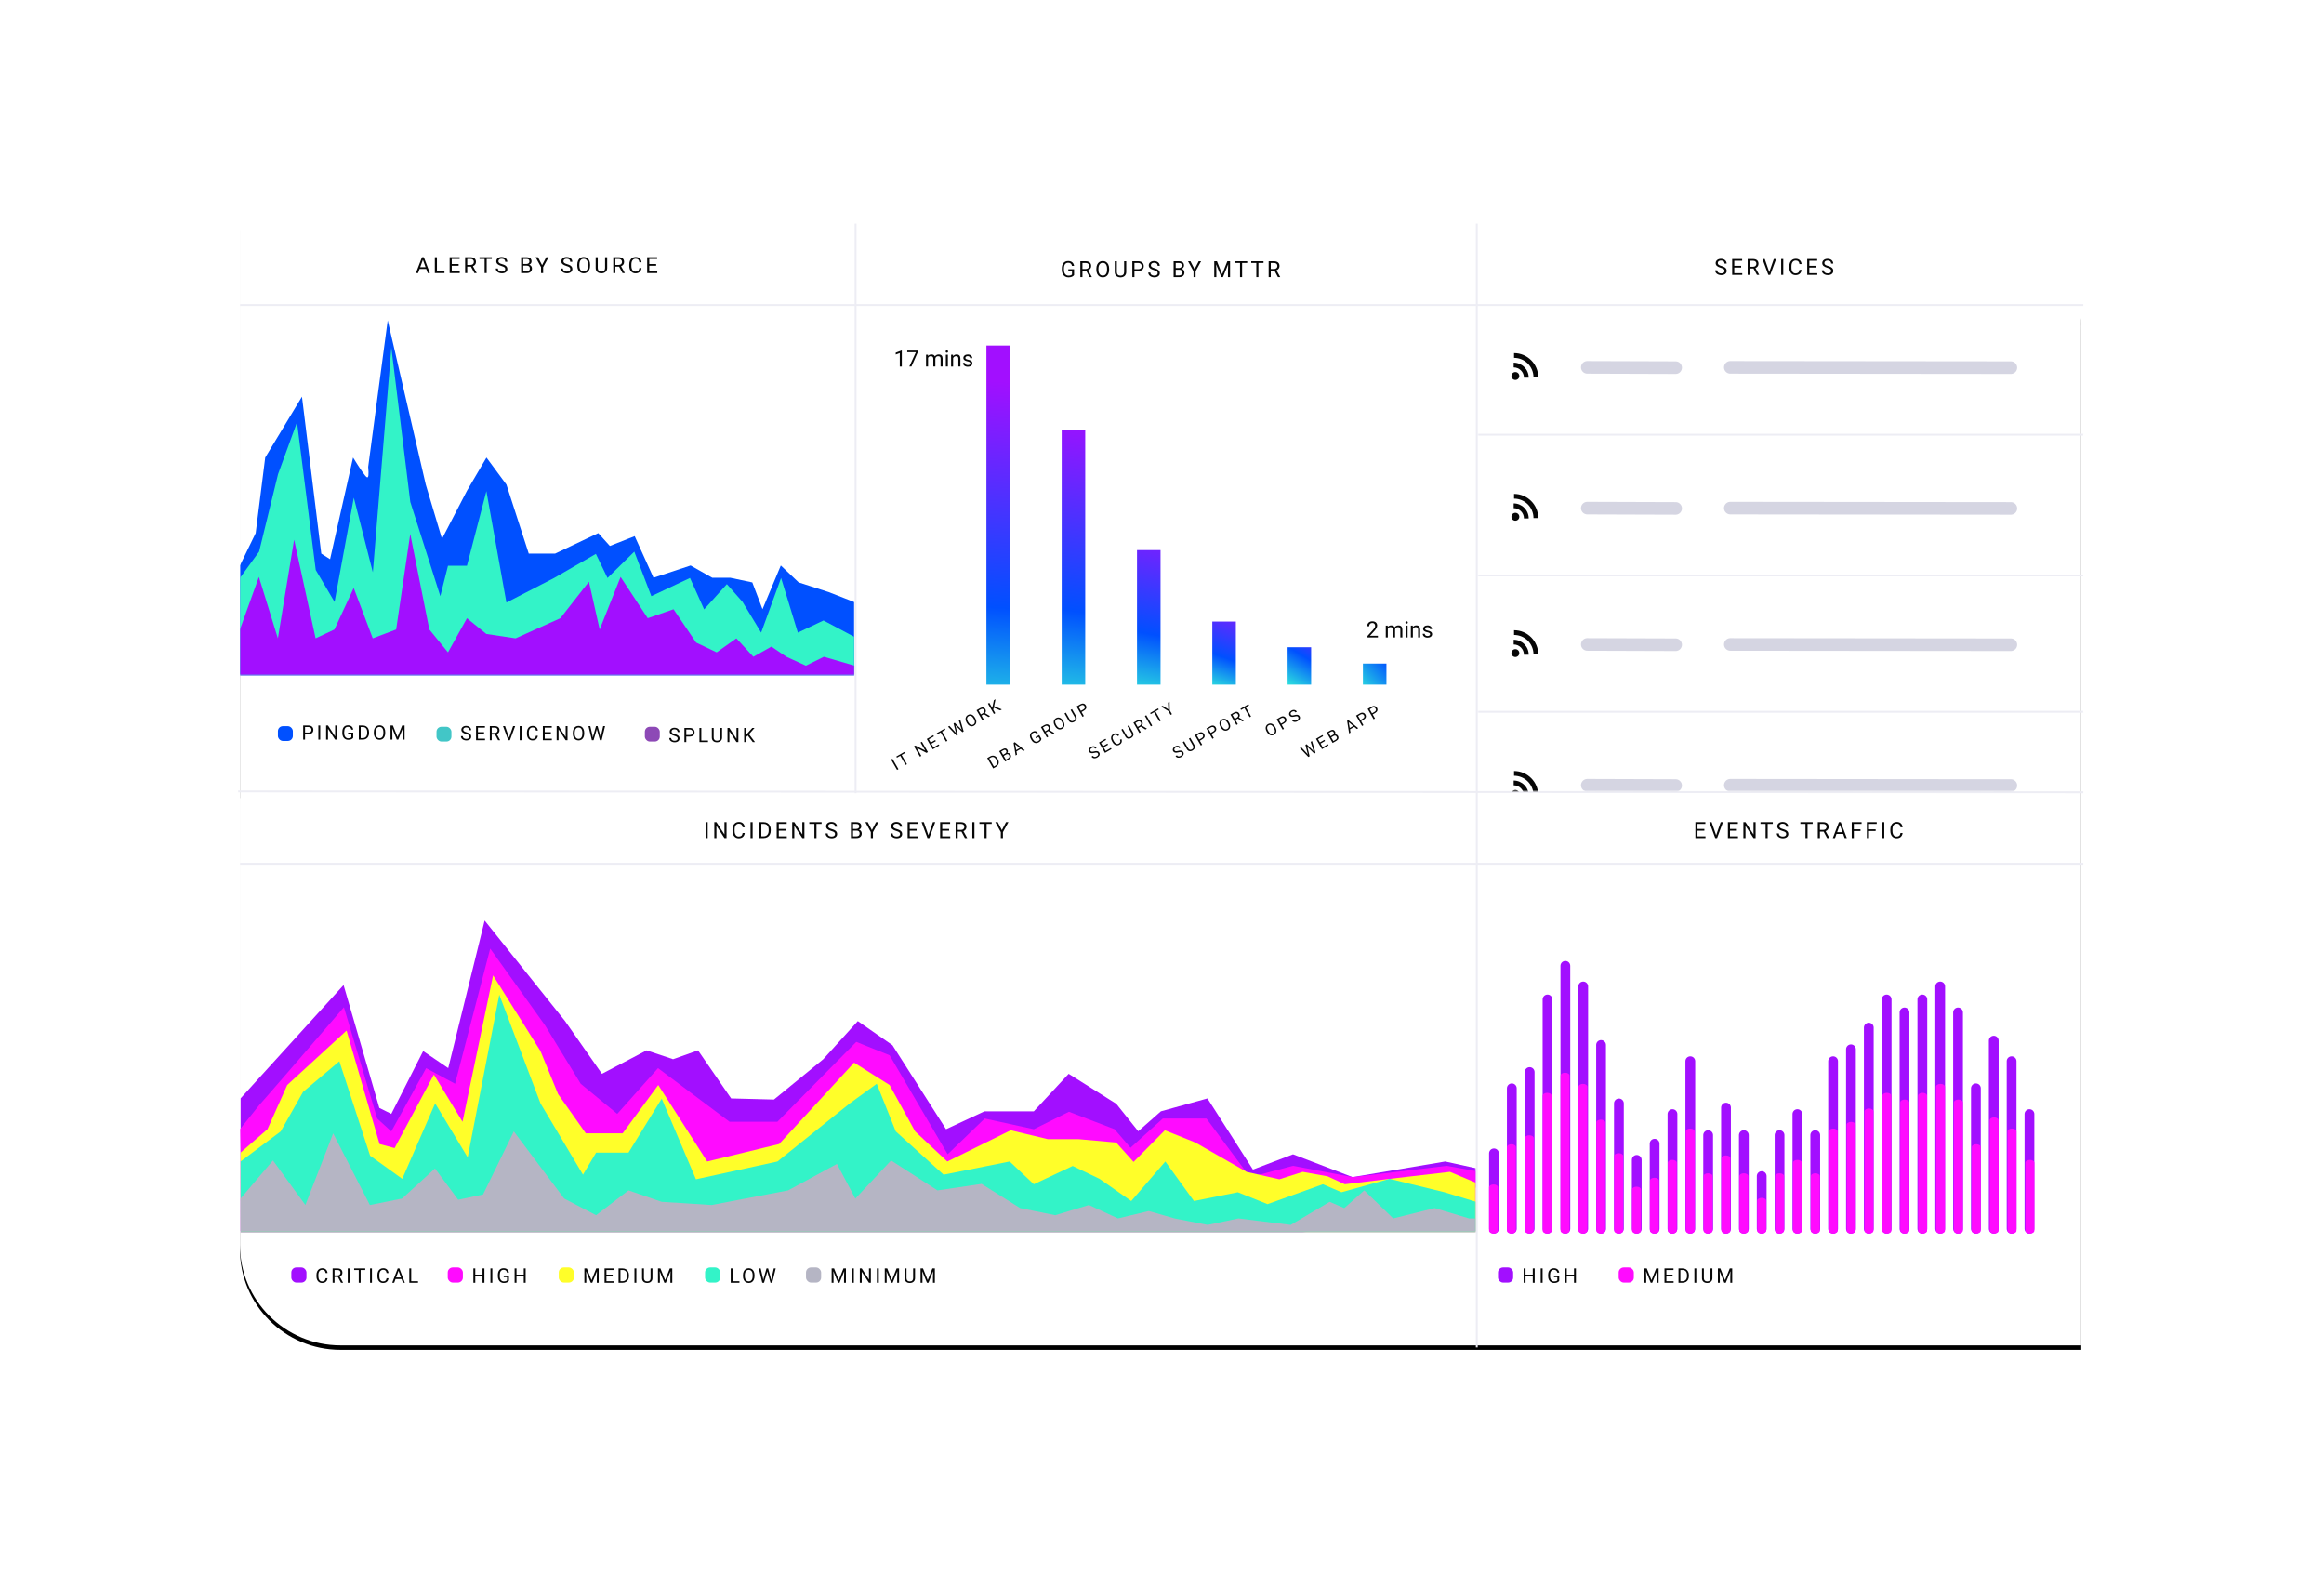 <?xml version="1.0" encoding="UTF-8"?>
<svg xmlns="http://www.w3.org/2000/svg" xmlns:xlink="http://www.w3.org/1999/xlink" width="1040" height="704" viewBox="0 0 1040 704">
  <defs>
    <linearGradient id="4cf6qgf01e" x1="49.491%" x2="50%" y1="116.134%" y2="10.516%">
      <stop offset="0%" stop-color="#32F3D9"></stop>
      <stop offset="36.724%" stop-color="#0050FF"></stop>
      <stop offset="100%" stop-color="#A20FFF"></stop>
    </linearGradient>
    <linearGradient id="qmnqe9ydjf" x1="49.101%" x2="50.426%" y1="116.134%" y2="-6.216%">
      <stop offset="0%" stop-color="#32F3D9"></stop>
      <stop offset="36.724%" stop-color="#0050FF"></stop>
      <stop offset="100%" stop-color="#A20FFF"></stop>
    </linearGradient>
    <linearGradient id="hpskus5b7g" x1="46.767%" x2="51.53%" y1="116.134%" y2="-30.579%">
      <stop offset="0%" stop-color="#32F3D9"></stop>
      <stop offset="36.724%" stop-color="#0050FF"></stop>
      <stop offset="100%" stop-color="#A20FFF"></stop>
    </linearGradient>
    <linearGradient id="xjtljl46wh" x1="35.29%" x2="56.964%" y1="116.134%" y2="-47.431%">
      <stop offset="0%" stop-color="#32F3D9"></stop>
      <stop offset="36.724%" stop-color="#0050FF"></stop>
      <stop offset="100%" stop-color="#A20FFF"></stop>
    </linearGradient>
    <linearGradient id="4vtaxivhji" x1="8.112%" x2="86.179%" y1="116.134%" y2="-90.32%">
      <stop offset="0%" stop-color="#32F3D9"></stop>
      <stop offset="48.604%" stop-color="#0050FF"></stop>
      <stop offset="100%" stop-color="#A20FFF"></stop>
    </linearGradient>
    <linearGradient id="u2dw6a4j9j" x1="-55.615%" x2="141.221%" y1="102.761%" y2="-61.945%">
      <stop offset="0%" stop-color="#32F3D9"></stop>
      <stop offset="75.737%" stop-color="#0050FF"></stop>
      <stop offset="100%" stop-color="#A20FFF"></stop>
    </linearGradient>
    <path id="zh3qyp6q9b" d="M107.368 101h779c24.853 0 45 20.147 45 45v456h-779c-24.853 0-45-20.147-45-45V101z"></path>
    <path id="ote19w1bzc" d="M0 0H553V194H0z"></path>
    <path id="iw7o6b2v8k" d="M0 0H275V202H0z"></path>
    <path id="5an784xfvm" d="M0 0H271V205H0z"></path>
    <filter id="n2ocryqz8a" width="111.2%" height="118.4%" x="-5.6%" y="-8.8%">
      <feOffset dy="2" in="SourceAlpha" result="shadowOffsetOuter1"></feOffset>
      <feGaussianBlur in="shadowOffsetOuter1" result="shadowBlurOuter1" stdDeviation="15"></feGaussianBlur>
      <feColorMatrix in="shadowBlurOuter1" values="0 0 0 0 0.431 0 0 0 0 0.431 0 0 0 0 0.51 0 0 0 0.2 0"></feColorMatrix>
    </filter>
  </defs>
  <g fill="none" fill-rule="evenodd">
    <g>
      <g>
        <g transform="translate(-841 -649) translate(-22 649) translate(863)">
          <path stroke="#EDEDF4" stroke-linecap="square" stroke-width=".843" d="M679.868 583.5L679.868 149.5"></path>
          <g>
            <use fill="#000" filter="url(#n2ocryqz8a)" xlink:href="#zh3qyp6q9b"></use>
            <use fill="#FFF" xlink:href="#zh3qyp6q9b"></use>
          </g>
          <path fill="#070707" fill-rule="nonzero" d="M682.687 574v-2.97h3.24V574h.852v-6.427h-.852v2.763h-3.24v-2.763h-.847V574h.847zm7.637 0v-6.427h-.848V574h.848zm5.152.088c.518 0 .972-.077 1.362-.231.39-.155.693-.388.911-.7V570.8h-2.33v.688h1.487v1.444c-.156.167-.353.287-.592.357-.238.07-.516.106-.834.106-.562 0-1.008-.212-1.337-.638-.33-.425-.495-.998-.495-1.72v-.524c.003-.757.151-1.334.444-1.733.293-.399.723-.598 1.291-.598.853 0 1.36.425 1.519 1.276h.847c-.091-.63-.341-1.117-.75-1.46-.41-.342-.95-.514-1.62-.514-.819 0-1.453.267-1.905.8-.452.532-.678 1.282-.678 2.25v.561c.006.598.12 1.123.342 1.576.222.453.537.803.943 1.049.406.245.87.368 1.395.368zm5.663-.088v-2.97h3.24V574h.853v-6.427h-.852v2.763h-3.24v-2.763h-.848V574h.847zM736.687 574v-2.503l-.084-2.688 2.105 5.191h.65l2.11-5.205-.08 2.702V574h.847v-6.427h-1.099l-2.101 5.244-2.101-5.244h-1.095V574h.848zm12.258 0v-.693h-3.235v-2.278h2.785v-.693h-2.785v-2.066h3.191v-.697h-4.039V574h4.083zm3.965 0c.576-.006 1.082-.131 1.516-.375.434-.244.768-.595 1.002-1.05.234-.457.351-.988.351-1.594v-.411c-.003-.592-.121-1.115-.355-1.572-.234-.456-.566-.807-.996-1.055-.43-.247-.924-.37-1.483-.37h-1.814V574h1.779zm-.04-.693h-.892v-5.037h.989c.63.006 1.116.211 1.459.616.343.405.514.972.514 1.702v.375c0 .75-.181 1.329-.545 1.735-.363.406-.872.609-1.525.609zm6.229.693v-6.427h-.848V574h.848zm4.869.088l.225-.009c.647-.047 1.16-.263 1.538-.648.379-.386.57-.882.572-1.488v-4.37h-.852v4.357c0 .465-.127.825-.382 1.081-.254.256-.622.384-1.101.384-.474 0-.839-.129-1.095-.386-.256-.258-.384-.619-.384-1.084v-4.352h-.839v4.379c.006.665.218 1.187.636 1.567.418.38.978.57 1.682.57zm5.65-.088v-2.503l-.084-2.688L771.64 574h.649l2.11-5.205-.08 2.702V574h.848v-6.427h-1.099l-2.101 5.244-2.102-5.244h-1.094V574h.847z"></path>
          <rect width="6.774" height="6.781" x="670.368" y="567.13" fill="#A20FFF" rx="2.26"></rect>
          <rect width="6.774" height="6.781" x="724.367" y="567.13" fill="#FF0BFF" rx="2.26"></rect>
          <g transform="translate(130.368 566)">
            <path fill="#070707" fill-rule="nonzero" d="M13.763 8.088c.7 0 1.262-.184 1.684-.554.422-.37.673-.894.753-1.573h-.852c-.083.53-.25.9-.501 1.114-.252.214-.613.32-1.084.32-.524 0-.932-.206-1.223-.618-.291-.412-.437-.967-.437-1.664v-.622c0-.74.154-1.309.461-1.709.308-.4.732-.6 1.274-.6.441 0 .785.115 1.03.344.246.23.406.6.48 1.113h.852c-.068-.674-.308-1.202-.72-1.583s-.96-.572-1.642-.572c-.515 0-.968.122-1.36.364-.391.243-.694.591-.907 1.044-.213.454-.32.979-.32 1.576v.618c0 .913.229 1.641.686 2.186.458.544 1.067.816 1.826.816zM19.333 8V5.4h1.51L22.24 8h.909v-.053l-1.51-2.728c.386-.147.687-.37.903-.667.216-.297.324-.646.324-1.046 0-.63-.195-1.11-.584-1.439-.39-.33-.947-.494-1.671-.494h-2.128V8h.852zm1.303-3.293h-1.302V2.27h1.298c.447.003.79.11 1.026.322.237.212.355.517.355.914 0 .365-.124.656-.373.874-.248.218-.583.327-1.004.327zM26.092 8V1.573h-.847V8h.847zm4.927 0V2.27h2.066v-.697h-4.97v.697h2.06V8h.844zm5.059 0V1.573h-.848V8h.848zm4.97.088c.7 0 1.262-.184 1.685-.554.422-.37.673-.894.752-1.573h-.852c-.082.53-.25.9-.5 1.114-.252.214-.614.32-1.084.32-.524 0-.932-.206-1.223-.618-.292-.412-.437-.967-.437-1.664v-.622c0-.74.153-1.309.461-1.709.308-.4.732-.6 1.274-.6.441 0 .785.115 1.03.344.246.23.406.6.48 1.113h.851c-.067-.674-.307-1.202-.72-1.583-.411-.381-.959-.572-1.641-.572-.515 0-.969.122-1.36.364-.391.243-.694.591-.907 1.044-.214.454-.32.979-.32 1.576v.618c0 .913.229 1.641.686 2.186.458.544 1.066.816 1.826.816zM46.025 8l.604-1.677h2.693L49.935 8h.87l-2.46-6.427h-.741L45.15 8h.874zm3.046-2.375h-2.186l1.09-3.006 1.096 3.006zM56.698 8v-.693h-3.046V1.573H52.8V8h3.898zM82.319 8V5.03h3.24V8h.852V1.573h-.852v2.763h-3.24V1.573h-.848V8h.848zm7.637 0V1.573h-.848V8h.848zm5.151.088c.518 0 .972-.077 1.362-.231.39-.155.694-.388.912-.7V4.8h-2.33v.688h1.487v1.444c-.156.167-.353.287-.592.357-.238.07-.516.106-.834.106-.562 0-1.008-.212-1.338-.638-.33-.425-.494-.998-.494-1.72v-.524c.003-.757.15-1.334.444-1.733.292-.399.723-.598 1.29-.598.854 0 1.36.425 1.52 1.276h.847c-.091-.63-.342-1.117-.75-1.46-.41-.342-.95-.514-1.62-.514-.819 0-1.454.267-1.906.8-.451.532-.677 1.282-.677 2.25v.561c.006.598.12 1.123.342 1.576.222.453.536.803.942 1.049.407.245.872.368 1.395.368zM100.771 8V5.03h3.24V8h.852V1.573h-.852v2.763h-3.24V1.573h-.847V8h.847zM131.996 8V5.497l-.084-2.688L134.018 8h.649l2.11-5.205-.08 2.702V8h.848V1.573h-1.1l-2.1 5.244-2.102-5.244h-1.095V8h.848zm12.259 0v-.693h-3.236V5.029h2.785v-.693h-2.785V2.27h3.192v-.697h-4.04V8h4.084zm3.964 0c.577-.006 1.082-.131 1.516-.375.434-.244.768-.595 1.002-1.05.234-.457.351-.988.351-1.594V4.57c-.003-.592-.121-1.115-.355-1.572-.234-.456-.566-.807-.996-1.055-.43-.247-.924-.37-1.483-.37h-1.814V8h1.779zm-.04-.693h-.892V2.27h.99c.63.006 1.115.211 1.458.616.343.405.515.972.515 1.702v.375c0 .75-.182 1.329-.546 1.735-.363.406-.871.609-1.525.609zm6.229.693V1.573h-.848V8h.848zm4.87.088l.224-.009c.648-.047 1.16-.263 1.539-.648.378-.386.568-.882.571-1.488v-4.37h-.852V5.93c0 .465-.127.825-.382 1.081-.254.256-.621.384-1.1.384-.475 0-.84-.129-1.096-.386-.256-.258-.384-.619-.384-1.084V1.573h-.838v4.379c.005.665.217 1.187.635 1.567.418.38.979.57 1.682.57zm5.65-.088V5.497l-.084-2.688L166.949 8h.65l2.11-5.205-.08 2.702V8h.848V1.573h-1.1l-2.1 5.244-2.102-5.244h-1.095V8h.848zM200.53 8v-.693h-3.046V1.573h-.852V8h3.898zm4.176.088c.518 0 .97-.123 1.36-.37.388-.248.688-.606.9-1.075.212-.47.318-1.02.318-1.65v-.405c0-.627-.106-1.177-.318-1.65-.212-.472-.514-.832-.907-1.08-.393-.25-.847-.374-1.362-.374-.506 0-.956.126-1.349.378-.393.251-.697.614-.911 1.088-.215.474-.323 1.02-.323 1.638v.463c.006.606.117 1.14.334 1.6.216.461.52.816.911 1.064.392.249.84.373 1.347.373zm0-.72c-.545 0-.972-.21-1.283-.633-.31-.422-.465-1.003-.465-1.741V4.52c.008-.724.167-1.29.474-1.697.308-.408.73-.611 1.265-.611.55 0 .978.203 1.284.611.306.408.46.993.46 1.755v.477c-.01.744-.164 1.316-.464 1.715-.3.398-.724.598-1.271.598zm6.829.632l1.373-4.684.101-.49.102.49L214.435 8h.773l1.558-6.427h-.852l-.998 4.396-.137.866-.176-.777-1.24-4.485h-.716l-1.271 4.485-.181.763-.124-.847-1.015-4.401h-.848L210.762 8h.773zM242.64 8V5.497l-.084-2.688L244.662 8h.649l2.11-5.205-.08 2.702V8h.848V1.573h-1.1l-2.1 5.244-2.102-5.244h-1.094V8h.847zm9.085 0V1.573h-.847V8h.847zm3.532 0V3.047L258.492 8h.852V1.573h-.843v4.975l-3.244-4.975h-.852V8h.852zm7.632 0V1.573h-.847V8h.847zm3.527 0V5.497l-.084-2.688L268.438 8h.65l2.11-5.205-.08 2.702V8h.847V1.573h-1.099l-2.101 5.244-2.101-5.244h-1.095V8h.847zm10.365.088l.226-.009c.647-.047 1.16-.263 1.538-.648.378-.386.569-.882.572-1.488v-4.37h-.852V5.93c0 .465-.128.825-.382 1.081-.255.256-.622.384-1.102.384-.473 0-.838-.129-1.094-.386-.256-.258-.384-.619-.384-1.084V1.573h-.84v4.379c.007.665.219 1.187.637 1.567.417.38.978.57 1.681.57zm5.65-.088V5.497l-.083-2.688L284.454 8h.649l2.11-5.205-.08 2.702V8h.848V1.573h-1.1l-2.1 5.244-2.102-5.244h-1.095V8h.848z"></path>
            <rect width="6.774" height="6.781" y="1.13" fill="#A20FFF" rx="2.26"></rect>
            <rect width="6.774" height="6.781" x="69.999" y="1.13" fill="#FF0BFF" rx="2.26"></rect>
            <rect width="6.774" height="6.781" x="119.677" y="1.13" fill="#FFFE29" rx="2.26"></rect>
            <rect width="6.774" height="6.781" x="185.16" y="1.13" fill="#33F3C8" rx="2.26"></rect>
            <rect width="6.774" height="6.781" x="230.321" y="1.13" fill="#B5B5C4" rx="2.26"></rect>
          </g>
          <g transform="translate(107.368 357.098)">
            <mask id="vhtfg5gowd" fill="#fff">
              <use xlink:href="#ote19w1bzc"></use>
            </mask>
            <use fill="#FFF" xlink:href="#ote19w1bzc"></use>
            <path fill="#070707" fill-rule="nonzero" d="M209.331 17.902v-7.11h-.937v7.11h.937zm3.906 0v-5.478l3.58 5.478h.942v-7.11h-.933v5.504l-3.589-5.503h-.942v7.11h.942zm9.971.098c.775 0 1.396-.205 1.863-.613.467-.409.744-.989.832-1.74h-.942c-.091.585-.276.996-.554 1.232-.279.236-.678.354-1.199.354-.58 0-1.03-.228-1.353-.683-.322-.456-.483-1.07-.483-1.841v-.689c0-.817.17-1.447.51-1.89.34-.442.81-.663 1.409-.663.488 0 .868.126 1.14.38.272.254.449.664.53 1.23h.942c-.075-.745-.34-1.328-.796-1.75-.455-.421-1.06-.632-1.816-.632-.57 0-1.07.134-1.504.403-.433.268-.767.653-1.003 1.155-.236.5-.354 1.082-.354 1.743v.683c0 1.01.253 1.815.759 2.417.506.603 1.18.904 2.019.904zm6.23-.098v-7.11h-.937v7.11h.937zm4.932 0c.638-.006 1.197-.145 1.677-.415s.85-.658 1.109-1.162c.259-.505.388-1.092.388-1.763v-.454c-.003-.654-.134-1.234-.393-1.738-.259-.505-.626-.894-1.101-1.167-.475-.274-1.022-.41-1.64-.41h-2.008v7.11h1.968zm-.044-.767h-.986v-5.57h1.094c.696.006 1.234.233 1.613.68.38.448.57 1.075.57 1.883v.415c0 .83-.202 1.47-.604 1.919-.402.449-.964.673-1.687.673zm10.4.767v-.767h-3.579v-2.52h3.082v-.766h-3.082v-2.285h3.53v-.771h-4.467v7.11h4.517zm3.36 0v-5.478l3.579 5.478h.942v-7.11h-.932v5.504l-3.59-5.503h-.941v7.11h.942zm9.922 0v-6.338h2.285v-.771h-5.498v.771h2.28v6.338h.933zm6.767.098c.752 0 1.353-.174 1.802-.52.45-.347.674-.808.674-1.385 0-.36-.08-.675-.242-.942-.16-.267-.408-.5-.742-.7-.334-.2-.796-.384-1.387-.55-.59-.166-1.009-.35-1.255-.55-.245-.2-.368-.444-.368-.734 0-.361.13-.644.388-.847.259-.204.62-.305 1.082-.305.498 0 .883.122 1.157.368.273.246.41.584.41 1.013h.942c0-.394-.105-.756-.315-1.089-.21-.332-.506-.592-.888-.78-.383-.19-.818-.284-1.306-.284-.717 0-1.298.183-1.746.55-.448.366-.671.829-.671 1.389 0 .494.183.91.549 1.247.366.337.951.621 1.755.852.642.186 1.084.374 1.328.564.245.19.367.46.367.808 0 .348-.132.624-.396.825-.264.202-.643.303-1.138.303-.53 0-.954-.124-1.272-.373-.317-.25-.476-.589-.476-1.018h-.942c0 .413.115.782.344 1.108.23.325.556.582.98.769.422.187.878.28 1.366.28zm11.119-.098c.755 0 1.34-.182 1.752-.547.414-.364.62-.866.62-1.504 0-.416-.11-.775-.334-1.076-.223-.301-.526-.506-.91-.613.325-.14.582-.338.771-.593.189-.256.283-.55.283-.882 0-.625-.194-1.097-.583-1.416-.39-.319-.97-.478-1.741-.478h-2.324v7.11h2.466zm-.113-4.077h-1.416v-2.26h1.387c.465 0 .812.088 1.04.265.228.178.342.462.342.852 0 .352-.123.63-.369.835-.246.205-.574.308-.984.308zm.132 3.31h-1.548v-2.558h1.563c.93 0 1.396.428 1.396 1.284 0 .397-.126.709-.378.935-.252.226-.597.34-1.033.34zm7.358.767v-2.651l2.452-4.458h-1.065l-1.855 3.569-1.846-3.57h-1.074l2.451 4.459v2.651h.937zm10.601.098c.752 0 1.353-.174 1.802-.52.449-.347.674-.808.674-1.385 0-.36-.08-.675-.242-.942-.161-.267-.409-.5-.742-.7-.334-.2-.796-.384-1.387-.55-.59-.166-1.01-.35-1.255-.55-.246-.2-.368-.444-.368-.734 0-.361.129-.644.388-.847.258-.204.619-.305 1.081-.305.498 0 .884.122 1.157.368.274.246.41.584.41 1.013h.943c0-.394-.105-.756-.315-1.089-.21-.332-.506-.592-.889-.78-.382-.19-.817-.284-1.306-.284-.716 0-1.298.183-1.745.55-.448.366-.672.829-.672 1.389 0 .494.183.91.55 1.247.366.337.95.621 1.755.852.641.186 1.084.374 1.328.564.244.19.366.46.366.808 0 .348-.132.624-.395.825-.264.202-.643.303-1.138.303-.53 0-.955-.124-1.272-.373-.317-.25-.476-.589-.476-1.018h-.942c0 .413.114.782.344 1.108.23.325.556.582.979.769.423.187.879.28 1.367.28zm9.443-.098v-.767h-3.579v-2.52h3.081v-.766h-3.08v-2.285h3.53v-.771h-4.468v7.11h4.516zm5.19 0l2.638-7.11h-1.026l-2.031 5.865-2.022-5.864h-1.02l2.632 7.11h.83zm9.356 0v-.767h-3.579v-2.52h3.081v-.766h-3.08v-2.285h3.53v-.771h-4.468v7.11h4.516zm3.355 0v-2.876h1.67l1.543 2.876h1.006v-.059l-1.67-3.017c.426-.163.759-.409.998-.737.24-.33.36-.715.36-1.158 0-.696-.217-1.227-.648-1.591-.431-.365-1.047-.547-1.848-.547h-2.354v7.11h.943zm1.44-3.643h-1.44v-2.695h1.435c.495.003.874.122 1.136.357.262.234.393.57.393 1.01 0 .404-.138.726-.413.967-.275.241-.645.361-1.11.361zm6.035 3.643v-7.11h-.937v7.11h.937zm5.45 0v-6.338h2.285v-.771h-5.498v.771h2.28v6.338h.933zm7.304 0v-2.651l2.451-4.458h-1.064l-1.855 3.569-1.846-3.57h-1.074l2.45 4.459v2.651h.938z" mask="url(#vhtfg5gowd)"></path>
            <path fill="#A20FFF" d="M0.273 195.682L0.273 144.856 0.273 134.402 46.387 83.684 62.385 138.656 67.738 141.322 82 113.229 93.212 120.846 109.515 54.808 145.5 99.809 162 123.402 182 112.902 193.835 116.87 205 112.902 219.814 134.402 238.992 134.902 261.043 116.87 276.5 99.809 292.004 110.588 315.993 148.197 333.206 140.175 355.273 140.175 370.863 123.402 392.185 136.822 402 149.102 412.144 140.175 432.974 134.402 453.328 166.244 471.274 159.411 497.902 169.62 539.363 162.63 571.161 169.62 451 200.902z" mask="url(#vhtfg5gowd)"></path>
            <path fill="#FF0BFF" d="M.273 209.902v-50.5L0 148.197l9.206-11.507c-.579.754 3.101-3.45 11.04-12.61 7.94-9.162 16.702-19.316 26.288-30.463l14.898 49.785 6.306 5.777 15.597-28.31 12.938 6.986L112 67.363l24.533 34.332 15.967 26.16 16.35 13.467 18.249-20.452 32.011 23.986h21.397l35.31-35.741 14.91 5.986 25.992 44.301 16.565-16 21.99 4.795L371 140.374l20.4 7.823 7.14 8.278L413 143.402h19.524L452 169.642l19.273-5.072 26.629 5.05 42.128-5.05 27.99 5.072 21.802-5.072h21.109l25.982 5.05 73.36 40.282h-710z" mask="url(#vhtfg5gowd)"></path>
            <path fill="#FFFE29" d="M0.273 158.665L12.317 148.197 21.159 128.416 47.72 104.047 62.483 154.82 69.211 156.636 86.797 123.746 99.621 144.856 113.288 79.355 134.5 113.229 142.391 132.481 154.797 150.047 171.249 150.047 187.203 128.416 209.106 162.63 241.303 154.82 274.835 118.406 290.727 128.416 302.17 149.179 316.558 162.63 344.924 148.665 361.475 152.63 375.183 152.63 392.119 154.146 399.91 162.815 413.916 148.665 427.567 154.146 450.489 167.268 465.15 170.599 475.579 167.268 486.732 169.272 494.451 172.815 514.468 170.397 541.489 167.268 566.07 177.595 588.717 170.599 604.726 176.403 619.964 170.599 641.392 167.268 654.938 172.815 672.215 170.397 684.056 177.595 695.679 181.222 710.273 188.596 710.273 210.356 0.355 210.356z" mask="url(#vhtfg5gowd)"></path>
            <path fill="#33F3C8" d="M0.273 162.63L18.242 149.179 28.242 131.5 44.5 117.793 58.251 160.039 72.643 170.397 87.363 136.615 101.919 160.784 116.066 88.002 134.5 136.615 153.518 168.53 159.385 158.665 173.88 158.665 188.751 134.494 204.072 170.599 240.545 162.63 272.925 136.615 284.975 127.855 293.5 149.179 314.897 168.53 344.467 162.63 355.273 172.815 372.661 164.631 384.677 170.397 398.87 180.333 414.121 162.63 426.931 180.333 446.565 176.403 459.855 181.73 484.633 172.815 492.954 176.403 514.468 170.397 539.034 176.403 566.242 184.661 588.147 176.403 601.172 184.661 628.973 176.403 638.11 170.599 646.446 177.595 670.852 176.403 679.637 188.596 690.815 184.661 710.273 188.596 710.273 210.356 0.355 210.356z" mask="url(#vhtfg5gowd)"></path>
            <path fill="#B5B5C4" d="M0.273 179.233L14.782 162.161 29.292 182.115 41.721 150.047 58.146 182.115 72.553 179.233 87.287 165.741 97.68 179.768 108.798 177.4 122.568 149.179 145.119 179.233 159.383 186.668 173.892 175.569 188.726 180.689 211.09 182.115 245.317 175.569 267.17 163.714 275.396 179.233 291.387 162.161 312.151 175.569 331.886 172.661 349.154 183.49 364.857 186.668 379.929 182.115 392.925 188.101 406.718 184.797 418.202 188.101 433.068 190.999 446.861 188.101 470.222 190.999 487.656 180.689 494.212 183.49 503.136 175.569 516.097 188.101 534.679 183.49 550.012 188.101 560.936 188.101 609.32 192.567 643.718 188.101 710.273 195.865 710.273 210.356 0.273 210.356z" mask="url(#vhtfg5gowd)"></path>
          </g>
          <g>
            <path fill="#070707" fill-rule="nonzero" d="M79.411 10.098c.573 0 1.075-.086 1.506-.257.432-.17.768-.429 1.009-.774V6.46h-2.578v.762h1.645v1.596c-.172.186-.39.318-.654.396-.264.078-.571.117-.923.117-.622 0-1.115-.235-1.48-.706-.364-.47-.546-1.104-.546-1.901v-.581c.003-.837.166-1.476.49-1.917.324-.441.8-.662 1.429-.662.944 0 1.503.47 1.68 1.412h.937c-.101-.697-.378-1.235-.83-1.614-.453-.38-1.05-.569-1.792-.569-.905 0-1.608.295-2.107.884-.5.589-.75 1.419-.75 2.49v.62c.007.66.133 1.242.379 1.743.245.502.593.888 1.042 1.16.45.272.964.408 1.543.408zM85.676 10V7.124h1.67L88.889 10h1.005v-.059l-1.67-3.017c.427-.163.76-.409 1-.737.238-.33.358-.715.358-1.158 0-.696-.216-1.227-.647-1.591-.431-.365-1.047-.547-1.848-.547h-2.354V10h.943zm1.44-3.643h-1.44V3.662h1.435c.495.003.873.122 1.136.357.262.234.393.57.393 1.01 0 .404-.138.726-.413.967-.275.241-.645.361-1.11.361zm7.647 3.74c.573 0 1.074-.136 1.504-.41.43-.273.761-.67.996-1.188.234-.52.351-1.128.351-1.824v-.45c0-.693-.117-1.3-.351-1.823-.235-.523-.57-.921-1.004-1.196-.434-.275-.936-.413-1.506-.413-.56 0-1.057.14-1.492.417-.434.279-.77.68-1.008 1.204-.238.524-.357 1.128-.357 1.812v.512c.007.67.13 1.26.37 1.77.238.51.574.902 1.007 1.177.433.275.93.413 1.49.413zm0-.795c-.603 0-1.075-.234-1.419-.7-.343-.468-.515-1.11-.515-1.927v-.523c.01-.8.185-1.426.525-1.877.34-.45.806-.676 1.399-.676.609 0 1.082.225 1.42.676.34.45.509 1.098.509 1.94v.528c-.01.824-.181 1.456-.513 1.897-.332.441-.8.662-1.406.662zm7.93.796l.248-.01c.716-.052 1.284-.291 1.702-.718.418-.426.63-.975.632-1.645V2.89h-.942V7.71c0 .514-.14.913-.422 1.196-.282.283-.688.425-1.219.425-.524 0-.927-.142-1.21-.427-.284-.285-.425-.685-.425-1.199V2.891h-.928v4.843c.006.736.24 1.314.703 1.734.462.42 1.082.63 1.86.63zm6.25-.098V7.217h1.674c.804 0 1.422-.187 1.853-.56.431-.372.647-.903.647-1.594 0-.654-.22-1.18-.662-1.577-.44-.397-1.05-.595-1.828-.595h-2.622V10h.937zm1.684-3.55h-1.685V3.662h1.739c.465.01.831.142 1.098.396.267.254.4.592.4 1.015 0 .446-.133.787-.4 1.023-.267.236-.65.354-1.152.354zm7.192 3.648c.752 0 1.353-.174 1.802-.52.45-.347.674-.808.674-1.385 0-.361-.08-.675-.242-.942-.161-.267-.408-.5-.742-.7-.334-.2-.796-.384-1.387-.55-.59-.166-1.009-.35-1.255-.55-.245-.2-.368-.444-.368-.734 0-.362.13-.644.388-.847.259-.204.62-.306 1.081-.306.498 0 .884.123 1.158.37.273.245.41.583.41 1.012h.942c0-.394-.105-.757-.315-1.089-.21-.332-.506-.592-.888-.78-.383-.19-.818-.284-1.307-.284-.716 0-1.298.183-1.745.55-.448.365-.672.829-.672 1.388 0 .495.184.911.55 1.248.366.337.951.62 1.755.852.641.186 1.084.374 1.328.564.244.19.366.46.366.808 0 .348-.131.623-.395.825-.264.202-.643.303-1.138.303-.53 0-.954-.124-1.272-.373-.317-.25-.476-.589-.476-1.019h-.942c0 .414.115.783.344 1.109.23.325.556.582.98.769.422.187.878.28 1.366.28zM128.937 10c.756 0 1.34-.182 1.753-.547.414-.364.62-.866.62-1.504 0-.416-.111-.775-.334-1.076-.223-.302-.527-.506-.91-.613.325-.14.582-.338.77-.593.19-.256.284-.55.284-.882 0-.625-.194-1.097-.583-1.416-.39-.319-.97-.478-1.741-.478h-2.324V10h2.465zm-.112-4.077h-1.416v-2.26h1.387c.465 0 .812.088 1.04.265.228.178.342.462.342.852 0 .352-.123.63-.369.835-.246.205-.574.308-.984.308zm.132 3.31h-1.548V6.675h1.563c.93 0 1.396.428 1.396 1.284 0 .397-.126.709-.378.935-.253.226-.597.34-1.033.34zm7.358.767V7.349l2.452-4.458h-1.065l-1.855 3.569L134 2.89h-1.074l2.45 4.459V10h.938zm9.283 0V7.231l-.093-2.973L147.834 10h.718l2.334-5.757-.088 2.988V10h.937V2.89h-1.216l-2.324 5.801-2.324-5.8h-1.21V10h.937zm11.528 0V3.662h2.285v-.771h-5.498v.771h2.28V10h.933zm7.295 0V3.662h2.285v-.771h-5.498v.771h2.28V10h.933zm5.527 0V7.124h1.67L173.161 10h1.006v-.059l-1.67-3.017c.426-.163.76-.409.999-.737.239-.33.358-.715.358-1.158 0-.696-.215-1.227-.647-1.591-.43-.365-1.047-.547-1.848-.547h-2.353V10h.942zm1.44-3.643h-1.44V3.662h1.436c.495.003.873.122 1.135.357.262.234.393.57.393 1.01 0 .404-.137.726-.413.967-.275.241-.645.361-1.11.361zM371.5 9.098c.752 0 1.352-.174 1.801-.52.45-.347.674-.808.674-1.385 0-.361-.08-.675-.241-.942-.162-.267-.409-.5-.743-.7-.333-.2-.796-.384-1.386-.55-.591-.166-1.01-.35-1.255-.55-.246-.2-.369-.444-.369-.734 0-.362.13-.644.388-.847.26-.204.62-.306 1.082-.306.498 0 .884.123 1.157.37.274.245.41.583.41 1.012h.943c0-.394-.105-.757-.315-1.089-.21-.332-.507-.592-.889-.78-.382-.19-.818-.284-1.306-.284-.716 0-1.298.183-1.746.55-.447.365-.671.829-.671 1.388 0 .495.183.911.55 1.248.365.337.95.62 1.755.852.64.186 1.084.374 1.328.564.244.19.366.46.366.808 0 .348-.132.623-.396.825-.263.202-.643.303-1.137.303-.53 0-.955-.124-1.272-.373-.318-.25-.476-.589-.476-1.019h-.943c0 .414.115.783.344 1.109.23.325.556.582.98.769.423.187.878.28 1.367.28zM380.943 9v-.767h-3.58v-2.52h3.082v-.766h-3.081V2.662h3.53v-.771h-4.468V9h4.517zm3.355 0V6.124h1.67L387.51 9h1.006v-.059l-1.67-3.017c.427-.163.76-.409.999-.737.24-.33.359-.715.359-1.158 0-.696-.216-1.227-.647-1.591-.432-.365-1.048-.547-1.848-.547h-2.354V9h.943zm1.44-3.643h-1.44V2.662h1.435c.495.003.873.122 1.135.357.262.234.393.57.393 1.01 0 .404-.137.726-.412.967-.275.241-.646.361-1.111.361zM393.448 9l2.637-7.11h-1.026l-2.031 5.865-2.021-5.864h-1.021L392.618 9h.83zm5.845 0V1.89h-.938V9h.938zm5.498.098c.774 0 1.395-.205 1.862-.613.468-.409.745-.989.833-1.74h-.942c-.092.585-.276.996-.555 1.232-.278.236-.677.354-1.198.354-.58 0-1.03-.228-1.353-.684-.322-.455-.483-1.069-.483-1.84v-.689c0-.817.17-1.447.51-1.89.34-.442.81-.664 1.409-.664.488 0 .868.127 1.14.381.272.254.448.664.53 1.23h.942c-.075-.745-.34-1.328-.796-1.75-.456-.421-1.061-.632-1.816-.632-.57 0-1.071.134-1.504.403-.433.268-.768.653-1.004 1.155-.236.5-.354 1.082-.354 1.743v.683c0 1.01.253 1.815.76 2.417.506.603 1.179.904 2.019.904zM414.53 9v-.767h-3.578v-2.52h3.08v-.766h-3.08V2.662h3.53v-.771h-4.468V9h4.517zm4.674.098c.752 0 1.352-.174 1.802-.52.449-.347.673-.808.673-1.385 0-.361-.08-.675-.241-.942-.161-.267-.409-.5-.743-.7-.333-.2-.795-.384-1.386-.55-.591-.166-1.01-.35-1.255-.55-.246-.2-.369-.444-.369-.734 0-.362.13-.644.388-.847.26-.204.62-.306 1.082-.306.498 0 .884.123 1.157.37.274.245.41.583.41 1.012h.943c0-.394-.105-.757-.315-1.089-.21-.332-.506-.592-.889-.78-.382-.19-.818-.284-1.306-.284-.716 0-1.298.183-1.746.55-.447.365-.671.829-.671 1.388 0 .495.183.911.55 1.248.365.337.95.62 1.755.852.64.186 1.084.374 1.328.564.244.19.366.46.366.808 0 .348-.132.623-.396.825-.263.202-.642.303-1.137.303-.53 0-.955-.124-1.272-.373-.318-.25-.476-.589-.476-1.019h-.943c0 .414.115.783.345 1.109.23.325.555.582.979.769.423.187.878.28 1.367.28z" transform="translate(398.725 114.008)"></path>
            <path fill="url(#4cf6qgf01e)" d="M42.696 40.608H53.226V192.327H42.696z" transform="translate(398.725 114.008)"></path>
            <path fill="#070707" fill-rule="nonzero" d="M4.84 49.992v-7.155H4.7l-2.592.973v.822l1.824-.67v6.03h.91zm4.3 0l2.949-6.612v-.51H7.276v.744h3.854l-2.94 6.378h.95zm7.448 0v-3.864c.219-.505.625-.758 1.218-.758.753 0 1.13.385 1.13 1.154v3.468h.91V46.48c.036-.339.164-.609.386-.809.222-.2.5-.3.836-.3.408 0 .698.093.871.28.173.188.26.47.26.849v3.492h.904v-3.546c-.02-1.23-.61-1.844-1.77-1.844-.385 0-.719.079-1 .235-.283.157-.512.362-.688.616-.267-.567-.77-.85-1.511-.85-.659 0-1.182.228-1.57.684l-.024-.587h-.856v5.292h.904zm8.418-6.182c.176 0 .31-.049.4-.147.092-.098.138-.22.138-.367 0-.146-.046-.27-.137-.371-.092-.101-.225-.152-.401-.152-.176 0-.31.05-.399.152-.09.1-.135.225-.135.371 0 .147.045.27.135.367.09.098.223.147.399.147zm.445 6.182V44.7h-.905v5.292h.905zm2.352 0v-3.77c.124-.255.297-.46.519-.617.221-.157.479-.235.772-.235.362 0 .629.091.8.274.171.183.258.465.262.846v3.502h.904v-3.497c-.01-1.262-.573-1.893-1.692-1.893-.652 0-1.18.255-1.584.763l-.03-.665h-.856v5.292h.905zm6.569.098c.603 0 1.093-.143 1.472-.428.378-.285.567-.664.567-1.137 0-.284-.068-.524-.203-.722-.135-.197-.343-.366-.623-.506-.28-.14-.647-.26-1.098-.362-.452-.1-.764-.207-.937-.318-.173-.11-.26-.275-.26-.494 0-.231.094-.419.28-.562.185-.144.443-.215.772-.215.32 0 .585.09.795.269.21.179.315.393.315.64h.91c0-.482-.187-.878-.56-1.188-.373-.31-.86-.465-1.46-.465-.57 0-1.04.15-1.406.45-.367.3-.55.667-.55 1.1 0 .262.064.487.193.676.129.189.328.352.597.489.269.137.632.254 1.09.352.459.098.78.214.964.35.184.135.276.325.276.57 0 .23-.103.416-.31.554-.207.139-.482.208-.824.208-.372 0-.671-.089-.898-.266-.227-.178-.348-.418-.364-.722h-.905c0 .313.092.604.276.873.184.27.44.479.766.629.326.15.7.225 1.125.225z" transform="translate(398.725 114.008)"></path>
            <path fill="url(#qmnqe9ydjf)" d="M76.393 78.224H86.923V192.326H76.393z" transform="translate(398.725 114.008)"></path>
            <path fill="url(#hpskus5b7g)" d="M110.091 132.141H120.621V192.327H110.091z" transform="translate(398.725 114.008)"></path>
            <path fill="url(#xjtljl46wh)" d="M143.789 164.112H154.319V192.327H143.789z" transform="translate(398.725 114.008)"></path>
            <path fill="url(#4vtaxivhji)" d="M177.487 175.607H188.017V192.327H177.487z" transform="translate(398.725 114.008)"></path>
            <path fill="url(#u2dw6a4j9j)" d="M211.184 182.922H221.714V192.327H211.184z" transform="translate(398.725 114.008)"></path>
            <path fill="#070707" fill-rule="nonzero" d="M217.894 171.226v-.738h-3.575l1.907-2.069c.893-.968 1.34-1.803 1.34-2.504 0-.577-.192-1.04-.577-1.387-.385-.347-.908-.52-1.57-.52-.708 0-1.272.202-1.695.606-.422.404-.633.934-.633 1.59h.905c0-.457.124-.813.374-1.07.25-.255.599-.383 1.049-.383.375 0 .675.119.9.357.225.238.337.543.337.914 0 .278-.069.546-.207.805-.139.26-.39.596-.756 1.01l-2.465 2.739v.65h4.666zm4.43 0v-3.863c.22-.506.625-.759 1.219-.759.753 0 1.13.385 1.13 1.155v3.467h.91v-3.511c.035-.34.164-.61.386-.81.221-.2.5-.3.836-.3.407 0 .698.093.87.28.173.188.26.471.26.85v3.491h.905v-3.546c-.02-1.229-.61-1.843-1.771-1.843-.385 0-.718.078-1 .234-.282.157-.511.362-.687.617-.268-.568-.771-.851-1.512-.851-.658 0-1.182.228-1.57.684l-.024-.587h-.856v5.292h.905zm8.418-6.182c.176 0 .31-.049.401-.146.091-.098.137-.22.137-.367s-.046-.27-.137-.372c-.091-.101-.225-.152-.401-.152-.176 0-.309.051-.399.152-.09.101-.134.225-.134.372 0 .146.045.269.134.367.09.097.223.146.399.146zm.445 6.182v-5.292h-.905v5.292h.905zm2.353 0v-3.77c.124-.255.296-.46.518-.617.222-.156.48-.235.773-.235.362 0 .628.092.8.274.17.183.258.465.261.847v3.501h.905v-3.497c-.01-1.261-.574-1.892-1.692-1.892-.652 0-1.18.254-1.585.763l-.03-.666h-.855v5.292h.905zm6.568.098c.603 0 1.094-.142 1.472-.428.378-.285.568-.664.568-1.137 0-.284-.068-.524-.203-.721-.136-.198-.344-.366-.624-.507-.28-.14-.646-.26-1.098-.361-.452-.102-.764-.207-.937-.318-.172-.111-.259-.276-.259-.494 0-.232.093-.42.279-.563.186-.143.443-.215.773-.215.32 0 .584.09.794.269.21.18.316.393.316.64h.91c0-.482-.187-.878-.56-1.188-.374-.31-.86-.464-1.46-.464-.57 0-1.04.15-1.406.45-.367.3-.55.666-.55 1.1 0 .26.064.486.193.675.128.19.327.352.596.49.27.136.633.253 1.09.351.459.098.78.215.964.35.185.135.277.325.277.57 0 .231-.104.416-.31.555-.208.138-.483.208-.825.208-.372 0-.67-.09-.897-.267-.227-.178-.349-.418-.365-.721h-.905c0 .313.092.604.277.873.184.269.44.478.765.628.326.15.701.225 1.125.225z" transform="translate(398.725 114.008)"></path>
            <path fill="#070707" fill-rule="nonzero" d="M-1.55 217.319v-5.341h-.704v5.34h.704zm4.407 0v-4.762h1.716v-.58H.443v.58h1.713v4.762h.7zm7.434 0v-4.116l2.688 4.116h.708v-5.341h-.7v4.134l-2.696-4.134h-.708v5.34h.708zm9.292 0v-.576h-2.689v-1.893h2.315v-.576h-2.315v-1.717h2.653v-.58H16.19v5.342h3.393zm4.176 0v-4.762h1.716v-.58h-4.13v.58h1.713v4.762h.7zm5.353 0l1.14-3.892.085-.407.084.407 1.1 3.892h.643l1.295-5.341h-.708l-.83 3.653-.113.72-.147-.646-1.03-3.727h-.595l-1.056 3.727-.15.634-.103-.704-.844-3.657h-.704l1.29 5.34h.643zm8.346.073c.43 0 .807-.103 1.13-.308.323-.206.572-.503.748-.893.176-.39.264-.847.264-1.37v-.338c0-.52-.088-.977-.264-1.37-.176-.392-.427-.692-.754-.899-.326-.206-.703-.31-1.131-.31-.42 0-.794.105-1.12.314-.327.21-.58.51-.758.904-.179.394-.268.848-.268 1.361v.385c.005.504.097.947.277 1.33.18.383.432.677.757.884.326.207.698.31 1.12.31zm0-.598c-.452 0-.808-.175-1.066-.526-.258-.351-.387-.834-.387-1.447v-.393c.008-.601.14-1.072.395-1.41.255-.339.606-.508 1.05-.508.458 0 .814.169 1.068.508.254.338.382.824.382 1.458v.396c-.008.619-.136 1.094-.386 1.425-.249.331-.601.497-1.056.497zm5.155.525v-2.16h1.255l1.159 2.16h.755v-.044l-1.254-2.267c.32-.123.57-.307.75-.554.18-.247.27-.537.27-.87 0-.523-.162-.921-.486-1.195-.325-.274-.787-.411-1.389-.411h-1.768v5.34h.708zm1.082-2.737h-1.082v-2.025h1.078c.372.003.656.092.853.268.197.176.296.43.296.76 0 .303-.104.545-.31.726-.207.18-.485.271-.835.271zm4.796 2.737v-1.805l.653-.679 1.892 2.484h.844l-2.267-2.983 2.102-2.358h-.851l-2.373 2.64v-2.64h-.705v5.34h.705z" transform="translate(398.725 114.008) rotate(-30 24.813 214.648)"></path>
            <path fill="#070707" fill-rule="nonzero" d="M42.528 217.693c.479-.005.899-.109 1.26-.312.36-.203.638-.494.832-.873.195-.379.292-.82.292-1.324v-.341c-.003-.492-.101-.927-.295-1.306-.195-.379-.47-.671-.828-.877-.357-.205-.767-.308-1.232-.308h-1.508v5.341h1.479zm-.033-.576h-.741v-4.185h.821c.524.005.928.175 1.213.512.284.336.427.807.427 1.414v.311c0 .624-.151 1.105-.453 1.442-.302.337-.725.506-1.267.506zm6.585.576c.567 0 1.006-.137 1.317-.41.31-.275.466-.651.466-1.13 0-.314-.084-.583-.251-.81-.168-.226-.396-.379-.685-.46.245-.105.438-.253.58-.445.142-.192.213-.413.213-.662 0-.47-.146-.825-.439-1.064-.292-.24-.728-.36-1.307-.36h-1.746v5.341h1.852zm-.084-3.063h-1.064v-1.698h1.042c.35 0 .61.067.781.2.171.133.257.346.257.64 0 .264-.093.473-.277.627-.185.154-.431.231-.74.231zm.099 2.487h-1.163v-1.922h1.174c.7 0 1.049.322 1.049.965 0 .298-.095.532-.284.702-.19.17-.449.255-.776.255zm4.27.576l.503-1.394h2.238l.51 1.394h.722l-2.043-5.34h-.616l-2.04 5.34h.727zm2.532-1.973H54.08l.906-2.498.91 2.498zm8.578 2.046c.43 0 .808-.064 1.132-.192.324-.128.576-.322.757-.581v-1.96h-1.936v.573h1.236v1.2c-.13.139-.294.238-.492.297-.198.058-.429.088-.693.088-.467 0-.838-.177-1.112-.53-.273-.354-.41-.83-.41-1.43v-.436c.002-.628.125-1.108.368-1.44.244-.33.601-.496 1.073-.496.71 0 1.13.353 1.262 1.06h.704c-.075-.524-.283-.928-.623-1.213-.34-.285-.789-.427-1.346-.427-.68 0-1.208.221-1.583.664-.376.443-.563 1.066-.563 1.87v.466c.005.497.1.933.284 1.31.185.377.446.667.783.871.338.204.724.306 1.16.306zm5.02-.073v-2.16h1.254l1.16 2.16h.755v-.044l-1.255-2.267c.32-.122.57-.307.75-.554.18-.247.27-.536.27-.869 0-.523-.162-.922-.486-1.196-.324-.274-.787-.41-1.388-.41h-1.768v5.34h.707zm1.082-2.736h-1.083v-2.025h1.079c.372.002.656.092.853.268.197.176.295.429.295.759 0 .303-.103.545-.31.726-.207.181-.485.272-.834.272zm6.057 2.81c.43 0 .807-.103 1.13-.309.322-.205.572-.503.748-.893.176-.39.264-.847.264-1.37v-.337c0-.521-.088-.978-.264-1.37-.176-.393-.427-.692-.754-.9-.326-.206-.703-.309-1.131-.309-.421 0-.795.104-1.121.314-.327.209-.579.51-.758.904-.178.393-.267.847-.267 1.36v.386c.005.504.097.947.277 1.33.18.382.432.677.757.884.325.206.698.31 1.119.31zm0-.598c-.452 0-.808-.176-1.066-.527-.258-.35-.387-.833-.387-1.447v-.392c.008-.602.14-1.072.395-1.41.255-.34.606-.509 1.05-.509.458 0 .814.17 1.068.508.254.339.381.825.381 1.458v.396c-.007.62-.135 1.094-.385 1.426-.25.33-.601.497-1.056.497zm6.27.597l.187-.007c.538-.039.964-.219 1.278-.54.315-.32.473-.731.475-1.235v-3.632h-.708v3.62c0 .387-.105.687-.317.9-.211.212-.516.319-.915.319-.394 0-.697-.107-.91-.321-.212-.214-.319-.515-.319-.9v-3.618h-.697v3.64c.005.552.181.986.528 1.301.348.316.814.473 1.398.473zm5.008-.073v-2.09h1.258c.604 0 1.068-.14 1.392-.42.324-.28.486-.68.486-1.198 0-.492-.165-.887-.497-1.185-.33-.299-.789-.448-1.373-.448h-1.97v5.341h.704zm1.266-2.667h-1.266v-2.094h1.306c.35.007.625.106.825.297.2.19.301.445.301.763 0 .335-.1.591-.3.768-.201.178-.49.266-.866.266z" transform="translate(398.725 114.008) rotate(-30 66.049 215.023)"></path>
            <path fill="#070707" fill-rule="nonzero" d="M88.364 215.694c.565 0 1.016-.13 1.354-.39.337-.26.506-.607.506-1.04 0-.272-.06-.508-.182-.708-.12-.2-.307-.376-.557-.527-.251-.15-.598-.288-1.042-.412-.444-.125-.758-.263-.943-.413-.185-.15-.277-.334-.277-.552 0-.271.097-.484.292-.636.194-.153.465-.23.812-.23.374 0 .664.093.87.277.205.185.308.439.308.761h.708c0-.295-.08-.568-.237-.818-.158-.249-.38-.445-.667-.586-.288-.142-.615-.213-.982-.213-.538 0-.975.137-1.311.412-.336.276-.504.623-.504 1.044 0 .372.137.684.412.937.275.253.715.467 1.319.64.482.14.814.28.998.424.183.143.275.345.275.607s-.1.468-.297.62c-.198.152-.483.227-.855.227-.399 0-.717-.093-.956-.28-.238-.187-.357-.442-.357-.765h-.708c0 .31.086.588.258.833.173.244.418.437.736.577.318.141.66.211 1.027.211zm7.407-.073v-.576h-2.689v-1.893h2.315v-.576h-2.315v-1.716h2.652v-.58h-3.356v5.34h3.393zm4.033.073c.582 0 1.048-.153 1.4-.46.35-.307.558-.743.624-1.308h-.707c-.069.44-.208.75-.417.926-.209.178-.51.266-.9.266-.436 0-.774-.17-1.016-.513-.242-.342-.364-.803-.364-1.383v-.517c0-.614.128-1.087.384-1.42.255-.332.608-.499 1.058-.499.367 0 .652.096.857.286.204.191.336.5.398.925h.707c-.056-.56-.255-.999-.597-1.315-.343-.317-.798-.475-1.365-.475-.428 0-.805.1-1.13.302-.325.202-.576.491-.754.868-.177.376-.265.813-.265 1.31v.513c0 .758.19 1.363.57 1.816.38.452.886.678 1.517.678zm6.057 0l.187-.007c.538-.04.964-.219 1.278-.54.315-.32.473-.732.475-1.235v-3.632h-.708v3.62c0 .387-.105.687-.317.9-.211.212-.516.318-.915.318-.394 0-.697-.107-.91-.32-.212-.215-.319-.515-.319-.901v-3.617h-.697v3.639c.005.553.181.987.528 1.302.348.316.814.473 1.398.473zm5.008-.073v-2.16h1.255l1.159 2.16h.756v-.044l-1.255-2.267c.32-.122.57-.307.75-.554.18-.247.27-.537.27-.87 0-.523-.162-.921-.486-1.195-.324-.274-.787-.41-1.389-.41h-1.768v5.34h.708zm1.082-2.736h-1.082v-2.025h1.079c.371.002.656.091.853.267.196.177.295.43.295.76 0 .303-.104.545-.31.726-.207.181-.485.272-.835.272zm4.847 2.736v-5.34h-.704v5.34h.704zm4.407 0v-4.761h1.717v-.58h-4.13v.58h1.712v4.76h.7zm5.8 0v-1.992l1.842-3.349h-.8l-1.394 2.682-1.386-2.682h-.807l1.841 3.35v1.99h.704z" transform="translate(398.725 114.008) rotate(-30 107.595 212.95)"></path>
            <path fill="#070707" fill-rule="nonzero" d="M126.135 216.132c.565 0 1.016-.13 1.354-.39.337-.261.506-.608.506-1.04 0-.272-.06-.508-.182-.709-.12-.2-.307-.376-.557-.526-.251-.15-.598-.288-1.042-.413-.444-.124-.758-.262-.943-.412-.185-.15-.277-.335-.277-.552 0-.272.097-.484.292-.637.194-.153.465-.23.812-.23.374 0 .664.093.87.278.205.185.308.438.308.761h.708c0-.296-.08-.569-.237-.818-.158-.25-.38-.445-.667-.587-.288-.142-.615-.213-.982-.213-.538 0-.975.138-1.311.413-.336.275-.504.623-.504 1.044 0 .371.137.684.412.937.275.253.715.466 1.319.64.482.14.814.28.998.424.183.143.275.345.275.607 0 .261-.1.468-.297.62-.198.151-.483.227-.855.227-.399 0-.717-.094-.956-.28-.238-.188-.357-.443-.357-.765h-.708c0 .31.086.588.258.832.173.245.418.437.736.578.318.14.66.21 1.027.21zm5.834 0l.187-.007c.538-.04.964-.22 1.278-.54.314-.32.473-.732.475-1.236v-3.631h-.708v3.62c0 .387-.106.686-.317.899-.212.213-.517.319-.915.319-.394 0-.697-.107-.91-.32-.213-.215-.32-.515-.32-.901v-3.617h-.696v3.639c.005.552.18.986.528 1.302.347.315.813.473 1.398.473zm5.008-.073v-2.091h1.258c.604 0 1.068-.14 1.392-.42.324-.28.486-.68.486-1.198 0-.491-.166-.886-.497-1.185-.331-.298-.79-.447-1.374-.447h-1.97v5.34h.705zm1.265-2.667h-1.265v-2.095h1.306c.35.008.624.107.825.297.2.191.3.445.3.763 0 .335-.1.592-.3.769-.2.177-.49.266-.866.266zm4.726 2.667v-2.091h1.258c.604 0 1.068-.14 1.392-.42.324-.28.486-.68.486-1.198 0-.491-.165-.886-.497-1.185-.331-.298-.789-.447-1.373-.447h-1.97v5.34h.704zm1.266-2.667h-1.266v-2.095h1.306c.35.008.625.107.825.297.2.191.301.445.301.763 0 .335-.1.592-.3.769-.201.177-.49.266-.866.266zm5.987 2.74c.43 0 .807-.103 1.13-.308.323-.206.572-.503.748-.893.176-.39.264-.847.264-1.37v-.338c0-.52-.088-.977-.264-1.37-.176-.392-.427-.692-.754-.899-.326-.206-.703-.31-1.131-.31-.42 0-.794.105-1.12.314-.327.21-.58.51-.758.904-.179.394-.268.848-.268 1.361v.385c.005.504.097.947.277 1.33.18.383.432.677.757.884.326.207.699.31 1.12.31zm0-.598c-.452 0-.807-.175-1.065-.526-.258-.351-.387-.834-.387-1.447v-.393c.007-.602.138-1.072.394-1.41.255-.339.606-.508 1.05-.508.458 0 .814.169 1.068.508.255.338.382.824.382 1.458v.396c-.008.619-.136 1.094-.385 1.425-.25.331-.602.497-1.057.497zm5.155.525v-2.161h1.255l1.159 2.16h.755v-.043l-1.254-2.267c.32-.123.57-.307.75-.554.18-.247.27-.537.27-.87 0-.523-.162-.922-.486-1.195-.324-.274-.787-.411-1.389-.411h-1.768v5.34h.708zm1.082-2.737h-1.082v-2.025h1.079c.371.003.656.092.852.268.197.176.296.43.296.76 0 .303-.104.545-.31.726-.207.18-.485.271-.835.271zm5.771 2.737v-4.762h1.717v-.58h-4.13v.58h1.713v4.762h.7z" transform="translate(398.725 114.008) rotate(-30 144.03 213.388)"></path>
            <path fill="#070707" fill-rule="nonzero" d="M169.274 212.173c.43 0 .807-.103 1.13-.308.323-.206.572-.504.749-.894.176-.39.264-.846.264-1.37v-.337c0-.521-.088-.978-.264-1.37-.177-.393-.428-.692-.754-.899-.327-.206-.704-.31-1.132-.31-.42 0-.794.105-1.12.314-.327.209-.58.51-.758.904-.178.394-.268.847-.268 1.36v.386c.005.504.097.947.277 1.33.18.382.432.677.758.884.325.206.698.31 1.118.31zm0-.598c-.452 0-.807-.176-1.065-.527-.258-.35-.387-.833-.387-1.447v-.392c.007-.602.139-1.072.394-1.41.256-.34.606-.509 1.051-.509.457 0 .813.17 1.068.508.254.34.381.825.381 1.459v.396c-.007.618-.136 1.093-.385 1.425-.25.331-.602.497-1.057.497zm5.155.524v-2.09h1.259c.604 0 1.068-.14 1.392-.42.324-.28.486-.68.486-1.198 0-.492-.166-.887-.497-1.185-.332-.298-.79-.447-1.374-.447h-1.97v5.34h.704zm1.266-2.666h-1.266v-2.095h1.306c.35.007.625.107.826.297.2.191.3.445.3.763 0 .335-.1.591-.3.769-.2.177-.49.266-.866.266zm5.716 2.74c.565 0 1.016-.13 1.354-.39.337-.261.506-.608.506-1.04 0-.272-.06-.508-.182-.709-.12-.2-.307-.376-.557-.526-.25-.15-.598-.288-1.042-.413-.444-.125-.758-.262-.943-.412-.184-.15-.277-.335-.277-.553 0-.271.098-.483.292-.636.194-.153.465-.23.812-.23.375 0 .664.093.87.278.205.184.308.438.308.76h.708c0-.295-.079-.568-.237-.817-.157-.25-.38-.445-.667-.587-.288-.142-.615-.213-.982-.213-.538 0-.975.138-1.31.413-.337.275-.505.623-.505 1.043 0 .372.137.685.412.938.275.253.715.466 1.319.64.482.14.814.28.998.423.183.143.275.346.275.608 0 .261-.1.468-.297.62-.198.151-.483.227-.855.227-.399 0-.717-.094-.955-.28-.239-.188-.358-.443-.358-.766h-.708c0 .311.086.589.259.833.172.245.417.437.735.578.318.14.66.21 1.027.21z" transform="translate(398.725 114.008) rotate(-30 175.196 209.429)"></path>
            <path fill="#070707" fill-rule="nonzero" d="M183.652 215.995l1.14-3.891.085-.408.084.408 1.1 3.891h.642l1.295-5.34h-.708l-.829 3.653-.113.72-.147-.647-1.03-3.726h-.595l-1.056 3.726-.15.635-.104-.704-.843-3.657h-.705l1.292 5.34h.642zm9.773 0v-.575h-2.689v-1.893h2.315v-.576h-2.315v-1.717h2.652v-.58h-3.356v5.341h3.393zm3.98 0c.568 0 1.007-.136 1.318-.41.31-.274.466-.65.466-1.13 0-.313-.084-.583-.252-.809-.167-.226-.395-.38-.684-.46.245-.105.438-.254.58-.446.142-.192.213-.413.213-.662 0-.47-.147-.824-.439-1.064-.292-.24-.728-.36-1.308-.36h-1.746v5.341h1.853zm-.084-3.062h-1.063v-1.699h1.041c.35 0 .61.067.782.2.171.133.257.347.257.64 0 .264-.093.473-.277.627-.185.155-.431.232-.74.232zm.1 2.487h-1.163v-1.923h1.174c.699 0 1.049.322 1.049.965 0 .299-.095.533-.285.703-.19.17-.448.255-.775.255zm7.382.575l.503-1.393h2.237l.51 1.393h.723l-2.043-5.34h-.617l-2.039 5.34h.726zm2.531-1.973h-1.815l.906-2.498.91 2.498zm4.117 1.973v-2.09h1.258c.604 0 1.068-.14 1.392-.42.324-.28.486-.68.486-1.198 0-.492-.165-.887-.497-1.185-.331-.298-.789-.447-1.373-.447h-1.97v5.34h.704zm1.266-2.666h-1.266v-2.095h1.306c.35.008.625.107.825.297.2.191.301.445.301.763 0 .335-.1.591-.3.769-.201.177-.49.266-.866.266zm4.725 2.666v-2.09h1.259c.604 0 1.068-.14 1.392-.42.324-.28.486-.68.486-1.198 0-.492-.166-.887-.497-1.185-.332-.298-.79-.447-1.374-.447h-1.97v5.34h.704zm1.266-2.666h-1.266v-2.095h1.306c.35.008.625.107.826.297.2.191.3.445.3.763 0 .335-.1.591-.3.769-.2.177-.49.266-.866.266z" transform="translate(398.725 114.008) rotate(-30 201.149 213.325)"></path>
          </g>
          <g>
            <g transform="translate(107.368 100) translate(17 222.95)">
              <path fill="#070707" fill-rule="nonzero" d="M12.144 8V5.523h1.49c.716 0 1.266-.166 1.65-.498.384-.332.576-.805.576-1.42 0-.581-.196-1.05-.589-1.403-.393-.353-.935-.53-1.628-.53H11.31V8h.835zm1.5-3.16h-1.5V2.36h1.547c.414.008.74.126.978.352.238.226.356.527.356.904 0 .397-.118.7-.356.91-.238.21-.58.315-1.026.315zM18.932 8V1.672h-.835V8h.835zm3.477 0V3.123L25.596 8h.838V1.672h-.83V6.57L22.41 1.672h-.84V8h.84zm9.053.087c.51 0 .957-.076 1.34-.228.385-.152.684-.382.898-.69V4.85h-2.294v.678h1.464v1.421c-.153.165-.347.283-.582.352-.235.07-.509.105-.822.105-.553 0-.992-.21-1.316-.628-.325-.42-.487-.983-.487-1.693v-.518c.003-.744.148-1.313.437-1.705.288-.393.712-.59 1.27-.59.841 0 1.34.42 1.496 1.257h.834c-.09-.62-.336-1.1-.738-1.437-.403-.337-.935-.506-1.596-.506-.805 0-1.43.262-1.875.787-.445.524-.667 1.263-.667 2.216v.552c.006.588.118 1.106.337 1.552.218.446.528.79.928 1.032s.857.363 1.373.363zM37.956 8c.568-.006 1.066-.129 1.493-.37.428-.24.757-.585.987-1.034.23-.449.346-.972.346-1.569v-.404c-.003-.582-.12-1.098-.35-1.547-.23-.45-.557-.796-.98-1.04-.423-.242-.91-.364-1.46-.364h-1.787V8h1.751zm-.039-.682h-.878v-4.96h.974c.62.006 1.099.208 1.436.607.338.398.507.957.507 1.675v.37c0 .739-.18 1.308-.537 1.708-.358.4-.858.6-1.502.6zm7.567.769c.51 0 .956-.122 1.339-.365.382-.244.678-.596.887-1.058.208-.463.312-1.004.312-1.624v-.4c0-.617-.104-1.158-.312-1.623-.21-.465-.507-.82-.894-1.065-.386-.245-.833-.367-1.34-.367-.499 0-.941.124-1.328.371-.387.248-.686.605-.898 1.072-.211.466-.317 1.004-.317 1.612v.457c.006.597.115 1.122.328 1.575.213.454.512.803.898 1.048.385.245.827.367 1.325.367zm0-.709c-.536 0-.957-.207-1.262-.623-.306-.416-.459-.988-.459-1.715v-.465c.009-.713.165-1.27.467-1.671.303-.401.718-.602 1.246-.602.541 0 .963.2 1.264.602.302.401.452.977.452 1.728V5.1c-.008.733-.16 1.296-.456 1.689-.296.392-.713.588-1.252.588zM51.221 8V5.536l-.082-2.647L53.212 8h.639l2.077-5.124-.078 2.66V8h.835V1.672h-1.083l-2.068 5.163-2.07-5.163h-1.077V8h.834zM84.283 8.359c.67 0 1.204-.154 1.604-.463.4-.309.6-.72.6-1.232 0-.322-.072-.601-.216-.839-.143-.238-.363-.446-.66-.624-.297-.178-.709-.34-1.234-.489-.526-.147-.899-.31-1.117-.489-.22-.178-.329-.396-.329-.654 0-.321.116-.573.346-.754.23-.18.551-.271.963-.271.443 0 .786.109 1.03.328.243.218.365.519.365.902h.839c0-.351-.094-.674-.28-.97-.188-.295-.451-.527-.792-.695-.34-.168-.728-.252-1.162-.252-.638 0-1.156.163-1.554.489-.399.326-.598.738-.598 1.236 0 .44.163.81.49 1.11.325.3.846.553 1.562.76.57.164.965.332 1.182.501.217.17.326.41.326.72s-.118.554-.352.734c-.235.18-.573.27-1.013.27-.472 0-.85-.111-1.132-.333-.283-.222-.424-.524-.424-.906h-.839c0 .368.102.697.307.986.204.29.494.518.871.685.377.167.782.25 1.217.25zm8.406-.087V7.59h-3.186V5.347h2.742v-.682h-2.742V2.63h3.142v-.686h-3.977v6.328h4.02zm2.986 0v-2.56h1.486l1.374 2.56h.895V8.22l-1.487-2.686c.38-.145.676-.364.89-.657.212-.292.319-.636.319-1.03 0-.62-.192-1.092-.576-1.416-.384-.325-.932-.487-1.645-.487h-2.095v6.328h.839zm1.282-3.242h-1.282v-2.4h1.277c.44.003.778.11 1.011.318.233.208.35.508.35.9 0 .359-.123.646-.367.86-.245.214-.575.322-.99.322zm6.863 3.242l2.347-6.328h-.913l-1.808 5.22-1.8-5.22h-.908l2.343 6.328h.739zm5.202 0V1.944h-.834v6.328h.834zm4.894.087c.69 0 1.242-.182 1.658-.546.416-.363.663-.88.741-1.55h-.839c-.08.522-.245.888-.493 1.098-.248.21-.603.315-1.067.315-.516 0-.917-.202-1.204-.608-.287-.406-.43-.952-.43-1.639v-.612c0-.728.151-1.288.454-1.682.303-.394.72-.591 1.254-.591.435 0 .773.113 1.015.339.242.226.399.59.471 1.095h.84c-.067-.664-.304-1.183-.71-1.558-.405-.376-.944-.563-1.616-.563-.507 0-.953.12-1.339.358-.385.24-.683.582-.893 1.028-.21.446-.315.964-.315 1.552v.608c0 .899.225 1.616.676 2.152.45.536 1.05.804 1.797.804zm8.67-.087V7.59h-3.185V5.347h2.743v-.682H119.4V2.63h3.142v-.686h-3.976v6.328h4.02zm2.991 0V3.395l3.186 4.877h.839V1.944h-.83v4.898l-3.195-4.898h-.839v6.328h.84zm8.95.087c.51 0 .955-.122 1.338-.365.382-.244.678-.596.886-1.059.21-.462.313-1.003.313-1.623v-.4c0-.617-.104-1.158-.313-1.623-.208-.465-.506-.82-.893-1.065s-.833-.367-1.34-.367c-.499 0-.942.124-1.328.371-.387.248-.686.605-.898 1.072-.211.466-.317 1.004-.317 1.612v.457c.006.596.115 1.122.328 1.575.213.454.512.803.898 1.048.385.244.827.367 1.325.367zm0-.709c-.537 0-.958-.207-1.263-.623-.306-.416-.459-.988-.459-1.715v-.465c.009-.713.164-1.27.467-1.671.303-.401.718-.602 1.245-.602.542 0 .964.2 1.265.602.302.401.452.977.452 1.728v.469c-.008.733-.16 1.296-.456 1.688-.296.393-.713.59-1.252.59zm6.723.622l1.352-4.611.1-.483.1.483 1.303 4.61h.761l1.534-6.327h-.839l-.982 4.329-.135.852-.173-.765-1.222-4.416h-.704l-1.252 4.416-.178.751-.122-.834-1-4.333h-.834l1.53 6.328h.76zM177.524 9.188c.67 0 1.204-.154 1.604-.463.4-.309.6-.72.6-1.232 0-.322-.072-.601-.216-.839-.143-.238-.363-.445-.66-.624-.297-.178-.709-.34-1.235-.489-.526-.147-.898-.31-1.117-.489-.219-.178-.328-.396-.328-.654 0-.321.115-.573.346-.754.23-.18.55-.271.962-.271.444 0 .787.109 1.03.328.244.218.365.52.365.902h.84c0-.351-.094-.674-.281-.97-.187-.295-.45-.527-.791-.695-.34-.168-.728-.252-1.163-.252-.637 0-1.155.163-1.554.489-.398.326-.597.738-.597 1.236 0 .44.163.81.489 1.11.326.3.847.554 1.562.76.571.164.965.332 1.183.501.217.17.325.41.325.72s-.117.554-.352.734c-.234.18-.572.27-1.012.27-.473 0-.85-.111-1.132-.333-.283-.222-.424-.524-.424-.906h-.84c0 .368.103.697.307.986.205.29.495.518.872.685.376.167.782.25 1.217.25zm5.22-.087V6.624h1.49c.716 0 1.266-.166 1.65-.498.384-.332.576-.805.576-1.42 0-.582-.197-1.05-.59-1.403-.392-.353-.934-.53-1.627-.53h-2.334V9.1h.835zm1.5-3.16h-1.5V3.46h1.547c.414.008.74.126.978.352.237.226.356.527.356.904 0 .397-.119.7-.356.91-.238.21-.58.315-1.026.315zm8.231 3.16v-.682h-2.999V2.773h-.839V9.1h3.838zm3.986.087l.221-.009c.638-.046 1.143-.26 1.515-.639.372-.38.56-.867.563-1.464V2.773h-.84v4.29c0 .457-.124.812-.375 1.064-.25.253-.612.379-1.084.379-.467 0-.826-.127-1.078-.38-.252-.254-.378-.61-.378-1.068V2.773h-.826v4.311c.006.655.214 1.17.626 1.543.411.374.963.56 1.656.56zm5.567-.087V4.224l3.186 4.877h.839V2.773h-.83V7.67l-3.195-4.898h-.839V9.1h.84zm7.454 0V6.963l.774-.804 2.242 2.942h1l-2.686-3.534 2.49-2.794h-1.008l-2.812 3.13v-3.13h-.835V9.1h.835z"></path>
              <rect width="6.679" height="6.606" y="1.983" fill="#0050FF" rx="2.225"></rect>
              <rect width="6.679" height="6.606" x="70.966" y="2.255" fill="#42C6C7" rx="2.225"></rect>
              <rect width="6.679" height="6.606" x="164.206" y="2.255" fill="#8D49B6" rx="2.225"></rect>
            </g>
            <g transform="translate(107.368 100)">
              <mask id="e6ng2rew4l" fill="#fff">
                <use xlink:href="#iw7o6b2v8k"></use>
              </mask>
              <use fill="#FFF" xlink:href="#iw7o6b2v8k"></use>
              <path fill="#070707" fill-rule="nonzero" d="M79.724 22.196l.67-1.855h2.978l.678 1.855h.962l-2.72-7.11h-.82l-2.715 7.11h.967zm3.37-2.627h-2.418l1.206-3.325 1.211 3.325zm8.437 2.627v-.766h-3.37v-6.343h-.942v7.11h4.312zm6.836 0v-.766h-3.58v-2.52h3.082v-.767h-3.081v-2.285h3.53v-.771H93.85v7.11h4.517zm3.354 0V19.32h1.67l1.543 2.876h1.006v-.058l-1.67-3.018c.427-.163.76-.409.999-.737.239-.33.359-.715.359-1.158 0-.696-.216-1.227-.647-1.591-.432-.365-1.048-.547-1.849-.547h-2.353v7.11h.942zm1.44-3.642h-1.44v-2.696h1.436c.495.004.873.122 1.135.357.262.234.393.571.393 1.01 0 .404-.137.726-.412.967-.275.241-.646.362-1.111.362zm7.266 3.642v-6.338h2.286v-.771h-5.498v.771h2.28v6.338h.932zm6.768.098c.752 0 1.353-.174 1.802-.52.449-.347.674-.808.674-1.384 0-.362-.081-.676-.242-.943-.161-.267-.409-.5-.742-.7-.334-.2-.796-.384-1.387-.55-.59-.166-1.01-.349-1.255-.55-.246-.2-.369-.444-.369-.734 0-.361.13-.644.389-.847.258-.204.619-.305 1.081-.305.498 0 .884.122 1.157.368.274.246.41.584.41 1.013h.943c0-.393-.105-.756-.315-1.088-.21-.332-.506-.593-.889-.782-.382-.188-.818-.283-1.306-.283-.716 0-1.298.183-1.745.55-.448.366-.672.829-.672 1.389 0 .494.183.91.55 1.247.366.337.95.621 1.755.852.641.186 1.084.374 1.328.564.244.19.366.46.366.808 0 .349-.132.624-.395.825-.264.202-.643.303-1.138.303-.53 0-.955-.124-1.272-.373-.317-.25-.476-.589-.476-1.018h-.942c0 .413.114.782.344 1.108.23.326.556.582.979.769.423.187.879.28 1.367.28zm11.118-.098c.755 0 1.34-.182 1.753-.547.413-.364.62-.866.62-1.504 0-.416-.111-.775-.334-1.076-.223-.301-.527-.506-.91-.613.325-.14.582-.338.77-.593.19-.256.284-.55.284-.882 0-.625-.195-1.097-.584-1.416-.389-.319-.969-.478-1.74-.478h-2.325v7.11h2.466zm-.112-4.077h-1.416v-2.26h1.387c.465 0 .812.088 1.04.265.227.178.341.462.341.852 0 .352-.122.63-.368.835-.246.205-.574.308-.984.308zm.132 3.31h-1.548v-2.558h1.562c.931 0 1.397.428 1.397 1.284 0 .397-.126.709-.379.935-.252.226-.596.34-1.032.34zm7.358.767v-2.651l2.451-4.458h-1.064l-1.856 3.57-1.845-3.57h-1.075l2.452 4.458v2.651h.937zm10.6.098c.753 0 1.353-.174 1.802-.52.45-.347.674-.808.674-1.384 0-.362-.08-.676-.241-.943-.162-.267-.409-.5-.743-.7-.333-.2-.796-.384-1.386-.55-.591-.166-1.01-.349-1.255-.55-.246-.2-.369-.444-.369-.734 0-.361.13-.644.388-.847.26-.204.62-.305 1.082-.305.498 0 .884.122 1.157.368.274.246.41.584.41 1.013h.943c0-.393-.105-.756-.315-1.088-.21-.332-.507-.593-.889-.782-.382-.188-.818-.283-1.306-.283-.716 0-1.298.183-1.746.55-.447.366-.671.829-.671 1.389 0 .494.183.91.55 1.247.365.337.95.621 1.755.852.64.186 1.084.374 1.328.564.244.19.366.46.366.808 0 .349-.132.624-.396.825-.263.202-.643.303-1.137.303-.53 0-.955-.124-1.272-.373-.318-.25-.476-.589-.476-1.018h-.943c0 .413.115.782.344 1.108.23.326.556.582.98.769.423.187.878.28 1.367.28zm7.545 0c.573 0 1.074-.137 1.504-.41.43-.274.761-.67.996-1.19.234-.519.351-1.126.351-1.823v-.45c0-.693-.117-1.3-.351-1.823-.235-.522-.57-.921-1.004-1.196-.434-.275-.936-.413-1.506-.413-.56 0-1.057.14-1.492.418-.434.278-.77.68-1.008 1.203-.238.524-.357 1.128-.357 1.812v.512c.007.671.13 1.261.37 1.77.238.51.574.902 1.007 1.177.433.275.93.413 1.49.413zm0-.796c-.603 0-1.075-.234-1.419-.7-.343-.468-.515-1.11-.515-1.927v-.523c.01-.8.185-1.426.525-1.877.34-.45.806-.676 1.399-.676.609 0 1.082.225 1.42.676.34.45.509 1.098.509 1.941v.527c-.01.824-.181 1.456-.513 1.897-.332.441-.8.662-1.406.662zm7.93.796l.248-.01c.716-.052 1.284-.291 1.702-.718.418-.426.63-.975.632-1.645v-4.834h-.942v4.82c0 .513-.14.912-.422 1.195-.282.284-.688.425-1.219.425-.524 0-.927-.142-1.21-.427-.284-.285-.425-.684-.425-1.199v-4.814h-.928v4.844c.006.735.24 1.313.703 1.733.462.42 1.082.63 1.86.63zm6.25-.098V19.32h1.67l1.542 2.876h1.006v-.058l-1.67-3.018c.427-.163.76-.409.999-.737.239-.33.359-.715.359-1.158 0-.696-.216-1.227-.647-1.591-.432-.365-1.048-.547-1.849-.547h-2.353v7.11h.942zm1.44-3.642h-1.44v-2.696h1.435c.495.004.873.122 1.135.357.262.234.393.571.393 1.01 0 .404-.137.726-.412.967-.275.241-.646.362-1.111.362zm7.563 3.74c.775 0 1.396-.204 1.863-.613.467-.409.745-.989.833-1.74h-.943c-.091.585-.276.996-.554 1.232s-.678.354-1.199.354c-.58 0-1.03-.228-1.352-.683-.323-.456-.484-1.07-.484-1.841v-.689c0-.817.17-1.447.51-1.89.34-.442.81-.663 1.41-.663.487 0 .868.127 1.14.38.271.254.448.665.53 1.23h.942c-.075-.745-.34-1.328-.796-1.75-.456-.421-1.062-.632-1.817-.632-.57 0-1.07.134-1.504.403-.433.269-.767.653-1.003 1.155-.236.501-.354 1.082-.354 1.743v.683c0 1.01.253 1.815.76 2.417.505.603 1.178.904 2.018.904zm9.741-.098v-.766h-3.579v-2.52h3.081v-.767h-3.08v-2.285h3.53v-.771h-4.468v7.11h4.516z" mask="url(#e6ng2rew4l)"></path>
              <path fill="#0050FF" d="M0 153.036l7.048-14.478 4.266-33.817 16.45-27.245 8.64 70.221 3.936 2.512 10.291-45.488c3.345 5.401 5.395 8.335 6.15 8.802.753.467.958-1.072.614-4.617l8.738-65.58 17.03 73.476 7.26 24.294 11.166-21.51 8.739-14.865 8.929 12.081 9.995 30.895h11.791l19.318-9.16 5.19 5.744 11.11-4.385 8.42 18.604 16.598-5.484 9.685 5.484h8.022l9.91 2.096 4.56 11.99 8.195-19.57 7.989 7.58 13.413 4.318L275 169.452v54.591l-274.952.484L0 153.036z" mask="url(#e6ng2rew4l)"></path>
              <path fill="#33F3C8" d="M0 158.624L8.578 146.836 17.059 112.19 25.541 88.947 33.927 155.046 42.349 169.349 50.962 122.701 59.48 156.075 67.758 55.573 76.24 124.597 89.675 166.771 93.108 153.149 101.589 153.149 110.292 119.772 119.257 169.628 140.6 158.624 159.288 147.839 164.499 158.624 176.486 146.836 184.108 166.771 201.412 158.624 207.735 172.687 217.91 161.387 224.942 169.349 233.247 183.069 242.172 158.624 249.667 183.069 261.157 177.643 275 184.999 275 224.527 0.048 224.527z" mask="url(#e6ng2rew4l)"></path>
              <path fill="#A20FFF" d="M0 181.673L8.49 158.166 16.981 185.641 24.254 141.486 33.866 185.641 42.296 181.673 50.918 163.095 59.444 185.641 69.909 181.673 76.221 138.939 84.76 181.673 93.106 191.91 101.597 176.627 110.277 183.677 123.364 185.641 143.392 176.627 156.18 160.304 160.993 181.673 170.351 158.166 182.502 176.627 194.05 172.624 204.154 187.534 213.344 191.91 222.163 185.641 229.768 193.884 237.839 189.334 244.559 193.884 253.259 197.873 261.33 193.884 275 197.873 275 224.527 0 224.527z" mask="url(#e6ng2rew4l)"></path>
            </g>
          </g>
          <path stroke="#EDEDF4" stroke-linecap="square" stroke-width=".843" d="M107 354.102L931.868 354.5"></path>
          <g transform="translate(661.368 149)">
            <mask id="xi90qwvsdn" fill="#fff">
              <use xlink:href="#5an784xfvm"></use>
            </mask>
            <path stroke="#EDEDF4" stroke-linecap="square" stroke-width=".843" d="M-0.5 45.5L270.5 45.5" mask="url(#xi90qwvsdn)"></path>
            <g fill="#070707" mask="url(#xi90qwvsdn)">
              <g>
                <path d="M3.528 10.234c0-.974-.79-1.764-1.764-1.764S0 9.26 0 10.234s.79 1.764 1.764 1.764 1.764-.79 1.764-1.764M7.734 10.987H5.61c0-2.536-2.063-4.6-4.6-4.6V4.265c3.707 0 6.723 3.016 6.723 6.722" transform="translate(15 9)"></path>
                <path d="M12 10.822H9.878c0-4.797-3.903-8.7-8.702-8.7V0C7.144 0 12 4.855 12 10.822" transform="translate(15 9)"></path>
              </g>
            </g>
            <path fill="#D5D5E2" fill-rule="nonzero" d="M48.958 12.555l39.551.129c1.556.005 2.812 1.27 2.807 2.825-.005 1.498-1.178 2.719-2.654 2.803l-.171.004-39.552-.128c-1.555-.005-2.812-1.27-2.807-2.826.005-1.498 1.178-2.718 2.654-2.802l.172-.005zM112.951 12.555l125.552.129c1.555.001 2.815 1.263 2.813 2.819-.001 1.498-1.172 2.721-2.647 2.808l-.172.005-125.551-.128c-1.556-.002-2.815-1.264-2.814-2.82.002-1.497 1.172-2.72 2.648-2.808l.171-.005z" mask="url(#xi90qwvsdn)"></path>
            <path stroke="#EDEDF4" stroke-linecap="square" stroke-width=".843" d="M-0.5 108.5L270.5 108.5" mask="url(#xi90qwvsdn)"></path>
            <g fill="#070707" mask="url(#xi90qwvsdn)">
              <g>
                <path d="M3.528 10.234c0-.974-.79-1.764-1.764-1.764S0 9.26 0 10.234s.79 1.764 1.764 1.764 1.764-.79 1.764-1.764M7.734 10.987H5.61c0-2.536-2.063-4.6-4.6-4.6V4.265c3.707 0 6.723 3.016 6.723 6.722" transform="translate(15 72)"></path>
                <path d="M12 10.822H9.878c0-4.797-3.903-8.7-8.702-8.7V0C7.144 0 12 4.855 12 10.822" transform="translate(15 72)"></path>
              </g>
            </g>
            <path fill="#D5D5E2" fill-rule="nonzero" d="M48.958 75.555l39.551.129c1.556.005 2.812 1.27 2.807 2.825-.005 1.498-1.178 2.719-2.654 2.803l-.171.004-39.552-.128c-1.555-.005-2.812-1.27-2.807-2.826.005-1.498 1.178-2.718 2.654-2.802l.172-.005zM112.951 75.555l125.552.129c1.555.001 2.815 1.263 2.813 2.819-.001 1.498-1.172 2.721-2.647 2.808l-.172.005-125.551-.128c-1.556-.002-2.815-1.264-2.814-2.82.002-1.497 1.172-2.72 2.648-2.808l.171-.005z" mask="url(#xi90qwvsdn)"></path>
            <path stroke="#EDEDF4" stroke-linecap="square" stroke-width=".843" d="M-0.5 169.5L270.5 169.5" mask="url(#xi90qwvsdn)"></path>
            <g fill="#070707" mask="url(#xi90qwvsdn)">
              <g>
                <path d="M3.528 10.234c0-.974-.79-1.764-1.764-1.764S0 9.26 0 10.234s.79 1.764 1.764 1.764 1.764-.79 1.764-1.764M7.734 10.987H5.61c0-2.536-2.063-4.6-4.6-4.6V4.265c3.707 0 6.723 3.016 6.723 6.722" transform="translate(15 133)"></path>
                <path d="M12 10.822H9.878c0-4.797-3.903-8.7-8.702-8.7V0C7.144 0 12 4.855 12 10.822" transform="translate(15 133)"></path>
              </g>
            </g>
            <path fill="#D5D5E2" fill-rule="nonzero" d="M48.958 136.555l39.551.129c1.556.005 2.812 1.27 2.807 2.825-.005 1.498-1.178 2.719-2.654 2.803l-.171.004-39.552-.128c-1.555-.005-2.812-1.27-2.807-2.826.005-1.498 1.178-2.718 2.654-2.802l.172-.005zM112.951 136.555l125.552.129c1.555.001 2.815 1.263 2.813 2.819-.001 1.498-1.172 2.721-2.647 2.808l-.172.005-125.551-.128c-1.556-.002-2.815-1.264-2.814-2.82.002-1.497 1.172-2.72 2.648-2.808l.171-.005z" mask="url(#xi90qwvsdn)"></path>
            <g fill="#070707" mask="url(#xi90qwvsdn)">
              <g>
                <path d="M3.528 10.234c0-.974-.79-1.764-1.764-1.764S0 9.26 0 10.234s.79 1.764 1.764 1.764 1.764-.79 1.764-1.764M7.734 10.987H5.61c0-2.536-2.063-4.6-4.6-4.6V4.265c3.707 0 6.723 3.016 6.723 6.722" transform="translate(15 196)"></path>
                <path d="M12 10.822H9.878c0-4.797-3.903-8.7-8.702-8.7V0C7.144 0 12 4.855 12 10.822" transform="translate(15 196)"></path>
              </g>
            </g>
            <path fill="#D5D5E2" fill-rule="nonzero" d="M48.958 199.555l39.551.129c1.556.005 2.812 1.27 2.807 2.825-.005 1.498-1.178 2.719-2.654 2.803l-.171.004-39.552-.128c-1.555-.005-2.812-1.27-2.807-2.826.005-1.498 1.178-2.718 2.654-2.802l.172-.005zM112.951 199.555l125.552.129c1.555.001 2.815 1.263 2.813 2.819-.001 1.498-1.172 2.721-2.647 2.808l-.172.005-125.551-.128c-1.556-.002-2.815-1.264-2.814-2.82.002-1.497 1.172-2.72 2.648-2.808l.171-.005z" mask="url(#xi90qwvsdn)"></path>
          </g>
          <path stroke="#EDEDF4" stroke-linecap="square" stroke-width=".843" d="M660.868 136.5L931.868 136.5M107.868 136.5L678.868 136.5M107.868 386.5L931.868 386.5"></path>
          <path fill="#070707" fill-rule="nonzero" d="M763.21 375v-.767h-3.58v-2.52h3.081v-.766h-3.08v-2.285h3.53v-.771h-4.468V375h4.517zm5.19 0l2.637-7.11h-1.026l-2.031 5.865-2.021-5.864h-1.021L767.57 375h.83zm9.355 0v-.767h-3.579v-2.52h3.081v-.766h-3.08v-2.285h3.53v-.771h-4.468V375h4.516zm3.36 0v-5.479l3.579 5.479h.942v-7.11h-.932v5.504l-3.59-5.503h-.942V375h.943zm9.922 0v-6.338h2.285v-.771h-5.498v.771h2.28V375h.933zm6.767.098c.752 0 1.353-.174 1.802-.52.45-.347.674-.808.674-1.385 0-.361-.08-.675-.242-.942-.161-.267-.408-.5-.742-.7-.334-.2-.796-.384-1.387-.55-.59-.166-1.009-.35-1.255-.55-.245-.2-.368-.444-.368-.734 0-.362.13-.644.388-.847.259-.204.62-.306 1.081-.306.498 0 .884.123 1.158.37.273.245.41.583.41 1.012h.942c0-.394-.105-.757-.315-1.089-.21-.332-.506-.592-.888-.78-.383-.19-.818-.284-1.307-.284-.716 0-1.298.183-1.745.55-.448.365-.672.829-.672 1.388 0 .495.184.911.55 1.248.366.337.951.62 1.755.852.641.186 1.084.374 1.328.564.244.19.366.46.366.808 0 .348-.131.623-.395.825-.264.202-.643.303-1.138.303-.53 0-.954-.124-1.272-.373-.317-.25-.476-.589-.476-1.019h-.942c0 .414.115.783.344 1.109.23.325.556.582.98.769.422.187.878.28 1.366.28zm11.084-.098v-6.338h2.285v-.771h-5.498v.771h2.28V375h.933zm5.528 0v-2.876h1.67l1.542 2.876h1.006v-.059l-1.67-3.017c.427-.163.76-.409.999-.737.24-.33.359-.715.359-1.158 0-.696-.216-1.227-.647-1.591-.431-.365-1.047-.547-1.848-.547h-2.354V375h.943zm1.44-3.643h-1.44v-2.695h1.435c.495.003.873.122 1.135.357.262.234.393.57.393 1.01 0 .404-.137.726-.412.967-.275.241-.645.361-1.111.361zm5.308 3.643l.669-1.855h2.978l.679 1.855h.962l-2.72-7.11h-.82l-2.715 7.11h.967zm3.369-2.627h-2.417l1.206-3.325 1.21 3.325zm5.063 2.627v-3.14h2.984v-.766h-2.984v-2.432h3.467v-.771h-4.404V375h.937zm6.778 0v-3.14h2.983v-.766h-2.983v-2.432h3.466v-.771h-4.404V375h.938zm6.845 0v-7.11h-.937V375h.937zm5.498.098c.775 0 1.396-.205 1.863-.613.467-.409.745-.989.833-1.74h-.943c-.09.585-.276.996-.554 1.232s-.678.354-1.199.354c-.58 0-1.03-.228-1.352-.684-.322-.455-.484-1.069-.484-1.84v-.689c0-.817.17-1.447.51-1.89.34-.442.81-.664 1.41-.664.488 0 .868.127 1.14.381.271.254.448.664.53 1.23h.942c-.075-.745-.34-1.328-.796-1.75-.456-.421-1.061-.632-1.817-.632-.57 0-1.07.134-1.504.403-.432.268-.767.653-1.003 1.155-.236.5-.354 1.082-.354 1.743v.683c0 1.01.253 1.815.76 2.417.505.603 1.179.904 2.018.904z"></path>
          <path stroke="#EDEDF4" stroke-linecap="square" stroke-width=".843" d="M382.868 354.5L382.868 100.5M660.868 602.5L660.868 100.5"></path>
          <g fill="#A20FFF">
            <path d="M2.188 122C.98 122 0 121.021 0 119.817v-33.73c0-1.207.98-2.184 2.188-2.184 1.206 0 2.186.977 2.186 2.183v33.731c0 1.204-.98 2.183-2.186 2.183M10.175 122c-1.207 0-2.187-.979-2.187-2.183V56.986c0-1.205.98-2.182 2.187-2.182 1.207 0 2.187.977 2.187 2.182v62.831c0 1.204-.98 2.183-2.187 2.183M18.163 122c-1.207 0-2.187-.979-2.187-2.183V49.711c0-1.205.98-2.183 2.187-2.183 1.207 0 2.186.978 2.186 2.183v70.106c0 1.204-.98 2.183-2.186 2.183M26.15 122c-1.207 0-2.186-.979-2.186-2.183V17.218c0-1.205.98-2.182 2.186-2.182 1.208 0 2.188.977 2.188 2.182v102.599c0 1.204-.98 2.183-2.188 2.183M34.138 122c-1.207 0-2.186-.979-2.186-2.183V2.183c0-1.205.98-2.183 2.186-2.183 1.207 0 2.187.978 2.187 2.183v117.634c0 1.204-.98 2.183-2.187 2.183M42.126 122c-1.207 0-2.187-.979-2.187-2.183V11.398c0-1.204.98-2.182 2.187-2.182 1.207 0 2.187.978 2.187 2.182v108.419c0 1.204-.98 2.183-2.187 2.183M50.114 122c-1.207 0-2.187-.979-2.187-2.183v-82.23c0-1.204.98-2.181 2.187-2.181 1.206 0 2.187.977 2.187 2.182v82.229c0 1.204-.98 2.183-2.187 2.183M58.1 122c-1.207 0-2.187-.979-2.187-2.183V63.73c0-1.206.98-2.183 2.188-2.183 1.206 0 2.186.977 2.186 2.183v56.087c0 1.204-.98 2.183-2.186 2.183M66.088 122c-1.207 0-2.187-.979-2.187-2.183V88.995c0-1.205.98-2.182 2.187-2.182 1.207 0 2.186.977 2.186 2.182v30.822c0 1.204-.98 2.183-2.186 2.183M74.076 122c-1.208 0-2.187-.979-2.187-2.183V81.775c0-1.206.98-2.183 2.187-2.183 1.206 0 2.187.977 2.187 2.183v38.042c0 1.204-.981 2.183-2.187 2.183M82.063 122c-1.207 0-2.186-.979-2.186-2.183v-51.3c0-1.204.98-2.182 2.186-2.182 1.207 0 2.187.978 2.187 2.182v51.3c0 1.204-.98 2.183-2.187 2.183M90.051 122c-1.207 0-2.187-.979-2.187-2.183V44.863c0-1.204.98-2.183 2.187-2.183 1.207 0 2.187.979 2.187 2.183v74.954c0 1.204-.98 2.183-2.187 2.183M95.852 119.817V77.941c0-1.204.98-2.182 2.186-2.182 1.207 0 2.188.978 2.188 2.182v41.876c0 1.204-.98 2.183-2.188 2.183-1.206 0-2.186-.979-2.186-2.183zM106.027 122c-1.207 0-2.188-.979-2.188-2.183v-54.21c0-1.205.98-2.181 2.188-2.181 1.207 0 2.186.976 2.186 2.181v54.21c0 1.204-.98 2.183-2.186 2.183M114.013 122c-1.207 0-2.187-.979-2.187-2.183V77.941c0-1.204.98-2.182 2.187-2.182 1.207 0 2.187.978 2.187 2.182v41.876c0 1.204-.98 2.183-2.187 2.183M122.001 122c-1.207 0-2.187-.979-2.187-2.183V96.27c0-1.204.98-2.182 2.187-2.182 1.207 0 2.187.978 2.187 2.182v23.547c0 1.204-.98 2.183-2.187 2.183M129.988 122c-1.207 0-2.186-.979-2.186-2.183V77.941c0-1.204.98-2.182 2.186-2.182 1.207 0 2.188.978 2.188 2.182v41.876c0 1.204-.98 2.183-2.188 2.183M137.976 122c-1.207 0-2.187-.979-2.187-2.183v-51.3c0-1.204.98-2.182 2.187-2.182 1.207 0 2.187.978 2.187 2.182v51.3c0 1.204-.98 2.183-2.187 2.183M145.964 122c-1.207 0-2.187-.979-2.187-2.183V77.941c0-1.204.98-2.182 2.187-2.182 1.207 0 2.187.978 2.187 2.182v41.876c0 1.204-.98 2.183-2.188 2.183M153.952 122c-1.207 0-2.187-.979-2.187-2.183V44.863c0-1.204.98-2.183 2.187-2.183 1.207 0 2.186.979 2.186 2.183v74.954c0 1.204-.98 2.183-2.186 2.183M161.938 122c-1.207 0-2.187-.979-2.187-2.183V39.526c0-1.204.98-2.182 2.187-2.182 1.207 0 2.186.978 2.186 2.182v80.291c0 1.204-.98 2.183-2.186 2.183M169.926 122c-1.207 0-2.188-.979-2.188-2.183V29.828c0-1.206.981-2.183 2.188-2.183 1.207 0 2.186.977 2.186 2.183v89.989c0 1.204-.98 2.183-2.186 2.183M177.913 122c-1.207 0-2.186-.979-2.186-2.183V17.218c0-1.205.98-2.182 2.186-2.182 1.207 0 2.188.977 2.188 2.182v102.599c0 1.204-.98 2.183-2.188 2.183M185.901 122c-1.207 0-2.186-.979-2.186-2.183V23.039c0-1.206.98-2.183 2.186-2.183 1.207 0 2.187.977 2.187 2.183v96.778c0 1.204-.98 2.183-2.187 2.183M193.89 122c-1.208 0-2.188-.979-2.188-2.183V17.218c0-1.205.98-2.182 2.187-2.182 1.207 0 2.187.977 2.187 2.182v102.599c0 1.204-.98 2.183-2.187 2.183M201.877 122c-1.207 0-2.187-.979-2.187-2.183V11.398c0-1.204.98-2.182 2.187-2.182 1.207 0 2.186.978 2.186 2.182v108.419c0 1.204-.98 2.183-2.186 2.183M209.865 122c-1.207 0-2.188-.979-2.188-2.183V23.039c0-1.206.981-2.183 2.188-2.183 1.207 0 2.186.977 2.186 2.183v96.778c0 1.204-.98 2.183-2.186 2.183M217.852 122c-1.207 0-2.186-.979-2.186-2.183V56.986c0-1.205.98-2.182 2.186-2.182 1.207 0 2.188.977 2.188 2.182v62.831c0 1.204-.981 2.183-2.188 2.183M225.84 122c-1.207 0-2.187-.979-2.187-2.183v-84.17c0-1.205.98-2.182 2.187-2.182 1.207 0 2.187.977 2.187 2.182v84.17c0 1.204-.98 2.183-2.187 2.183M233.827 122c-1.207 0-2.186-.979-2.186-2.183V44.863c0-1.204.98-2.183 2.186-2.183 1.207 0 2.188.979 2.188 2.183v74.954c0 1.204-.98 2.183-2.188 2.183M241.812 122c-1.206 0-2.186-.979-2.186-2.183v-51.3c0-1.204.98-2.182 2.186-2.182 1.207 0 2.188.978 2.188 2.182v51.3c0 1.204-.98 2.183-2.188 2.183" transform="translate(666.368 430)"></path>
          </g>
          <g fill="#FF0BFF">
            <path d="M2 72c-1.103 0-2-.565-2-1.26V51.26C0 50.565.897 50 2 50c1.104 0 2 .564 2 1.26v19.48C4 71.434 3.104 72 2 72M10 72c-1.104 0-2-.583-2-1.3V33.3C8 32.582 8.896 32 10 32c1.103 0 2 .582 2 1.299V70.7c0 .716-.897 1.299-2 1.299M18 72c-1.104 0-2-.578-2-1.29V29.29c0-.712.896-1.29 2-1.29s2 .578 2 1.29v41.42c0 .712-.896 1.29-2 1.29M26 72c-1.104 0-2-.576-2-1.286V10.285C24 9.575 24.896 9 26 9s2 .575 2 1.285v60.43c0 .709-.896 1.285-2 1.285M34 72c-1.104 0-2-.578-2-1.288V1.288C32 .577 32.896 0 34 0s2 .577 2 1.288v69.424c0 .71-.896 1.288-2 1.288M42 72c-1.103 0-2-.581-2-1.297V6.296C40 5.581 40.897 5 42 5c1.104 0 2 .58 2 1.296v64.407C44 71.42 43.104 72 42 72M50 72c-1.104 0-2-.576-2-1.286V22.285c0-.71.896-1.285 2-1.285 1.103 0 2 .576 2 1.285v48.43c0 .709-.897 1.285-2 1.285M58 72c-1.104 0-2-.583-2-1.3V37.3c0-.718.896-1.3 2-1.3 1.103 0 2 .582 2 1.3v33.4c0 .717-.897 1.3-2 1.3M66 72c-1.104 0-2-.584-2-1.303V52.302c0-.719.896-1.302 2-1.302s2 .583 2 1.302v18.395c0 .719-.896 1.303-2 1.303M74 72c-1.104 0-2-.577-2-1.287V48.287c0-.71.896-1.287 2-1.287 1.103 0 2 .576 2 1.287v22.426c0 .71-.897 1.287-2 1.287M82 72c-1.104 0-2-.58-2-1.294V40.294c0-.714.896-1.294 2-1.294s2 .58 2 1.294v30.412C84 71.42 83.104 72 82 72M90 72c-1.103 0-2-.58-2-1.294V26.294c0-.714.897-1.294 2-1.294 1.104 0 2 .58 2 1.294v44.412C92 71.42 91.104 72 90 72M96 70.725V46.274c0-.703.896-1.274 2-1.274 1.103 0 2 .57 2 1.274v24.451c0 .704-.897 1.275-2 1.275-1.104 0-2-.571-2-1.275zM106 72c-1.103 0-2-.585-2-1.304V38.304c0-.72.897-1.304 2-1.304 1.104 0 2 .584 2 1.304v32.392c0 .72-.896 1.304-2 1.304M114 72c-1.104 0-2-.571-2-1.275V46.274c0-.703.896-1.274 2-1.274 1.103 0 2 .57 2 1.274v24.451c0 .704-.897 1.275-2 1.275M122 72c-1.103 0-2-.561-2-1.251V57.25c0-.69.897-1.251 2-1.251 1.104 0 2 .56 2 1.25V70.75c0 .69-.896 1.251-2 1.251M130 72c-1.104 0-2-.571-2-1.275V46.274c0-.703.896-1.274 2-1.274 1.103 0 2 .57 2 1.274v24.451c0 .704-.897 1.275-2 1.275M138 72c-1.103 0-2-.58-2-1.294V40.294c0-.714.897-1.294 2-1.294 1.104 0 2 .58 2 1.294v30.412c0 .714-.896 1.294-2 1.294M146 72c-1.104 0-2-.571-2-1.275V46.274c0-.703.896-1.274 2-1.274s2 .57 2 1.274v24.451c0 .704-.896 1.275-2 1.275M154 72c-1.104 0-2-.58-2-1.294V26.294c0-.714.896-1.294 2-1.294s2 .58 2 1.294v44.412c0 .714-.896 1.294-2 1.294M162 72c-1.104 0-2-.578-2-1.29V23.29c0-.712.896-1.289 2-1.289s2 .577 2 1.289V70.71c0 .711-.896 1.289-2 1.289M170 72c-1.103 0-2-.58-2-1.296V17.296c0-.716.897-1.296 2-1.296 1.104 0 2 .58 2 1.296v53.408c0 .715-.896 1.296-2 1.296M178 72c-1.104 0-2-.576-2-1.286V10.285c0-.71.896-1.285 2-1.285 1.103 0 2 .575 2 1.285v60.43c0 .709-.897 1.285-2 1.285M186 72c-1.104 0-2-.58-2-1.295v-57.41c0-.715.896-1.295 2-1.295s2 .58 2 1.295v57.41c0 .714-.896 1.295-2 1.295M194 72c-1.104 0-2-.576-2-1.286V10.285c0-.71.896-1.285 2-1.285s2 .575 2 1.285v60.43c0 .709-.896 1.285-2 1.285M202 72c-1.104 0-2-.581-2-1.297V6.296c0-.715.896-1.296 2-1.296s2 .58 2 1.296v64.407c0 .716-.896 1.297-2 1.297M210 72c-1.103 0-2-.58-2-1.295v-57.41c0-.715.897-1.295 2-1.295 1.104 0 2 .58 2 1.295v57.41c0 .714-.896 1.295-2 1.295M218 72c-1.104 0-2-.583-2-1.3V33.3c0-.717.896-1.299 2-1.299 1.103 0 2 .582 2 1.299V70.7c0 .716-.897 1.299-2 1.299M226 72c-1.103 0-2-.575-2-1.282V21.282c0-.708.897-1.282 2-1.282 1.104 0 2 .574 2 1.282v49.436c0 .707-.896 1.282-2 1.282M234 72c-1.104 0-2-.58-2-1.294V26.294c0-.714.896-1.294 2-1.294 1.103 0 2 .58 2 1.294v44.412c0 .714-.897 1.294-2 1.294M242 72c-1.104 0-2-.58-2-1.294V40.294c0-.714.896-1.294 2-1.294 1.103 0 2 .58 2 1.294v30.412c0 .714-.897 1.294-2 1.294" transform="translate(666.368 480)"></path>
          </g>
        </g>
      </g>
    </g>
  </g>
</svg>
